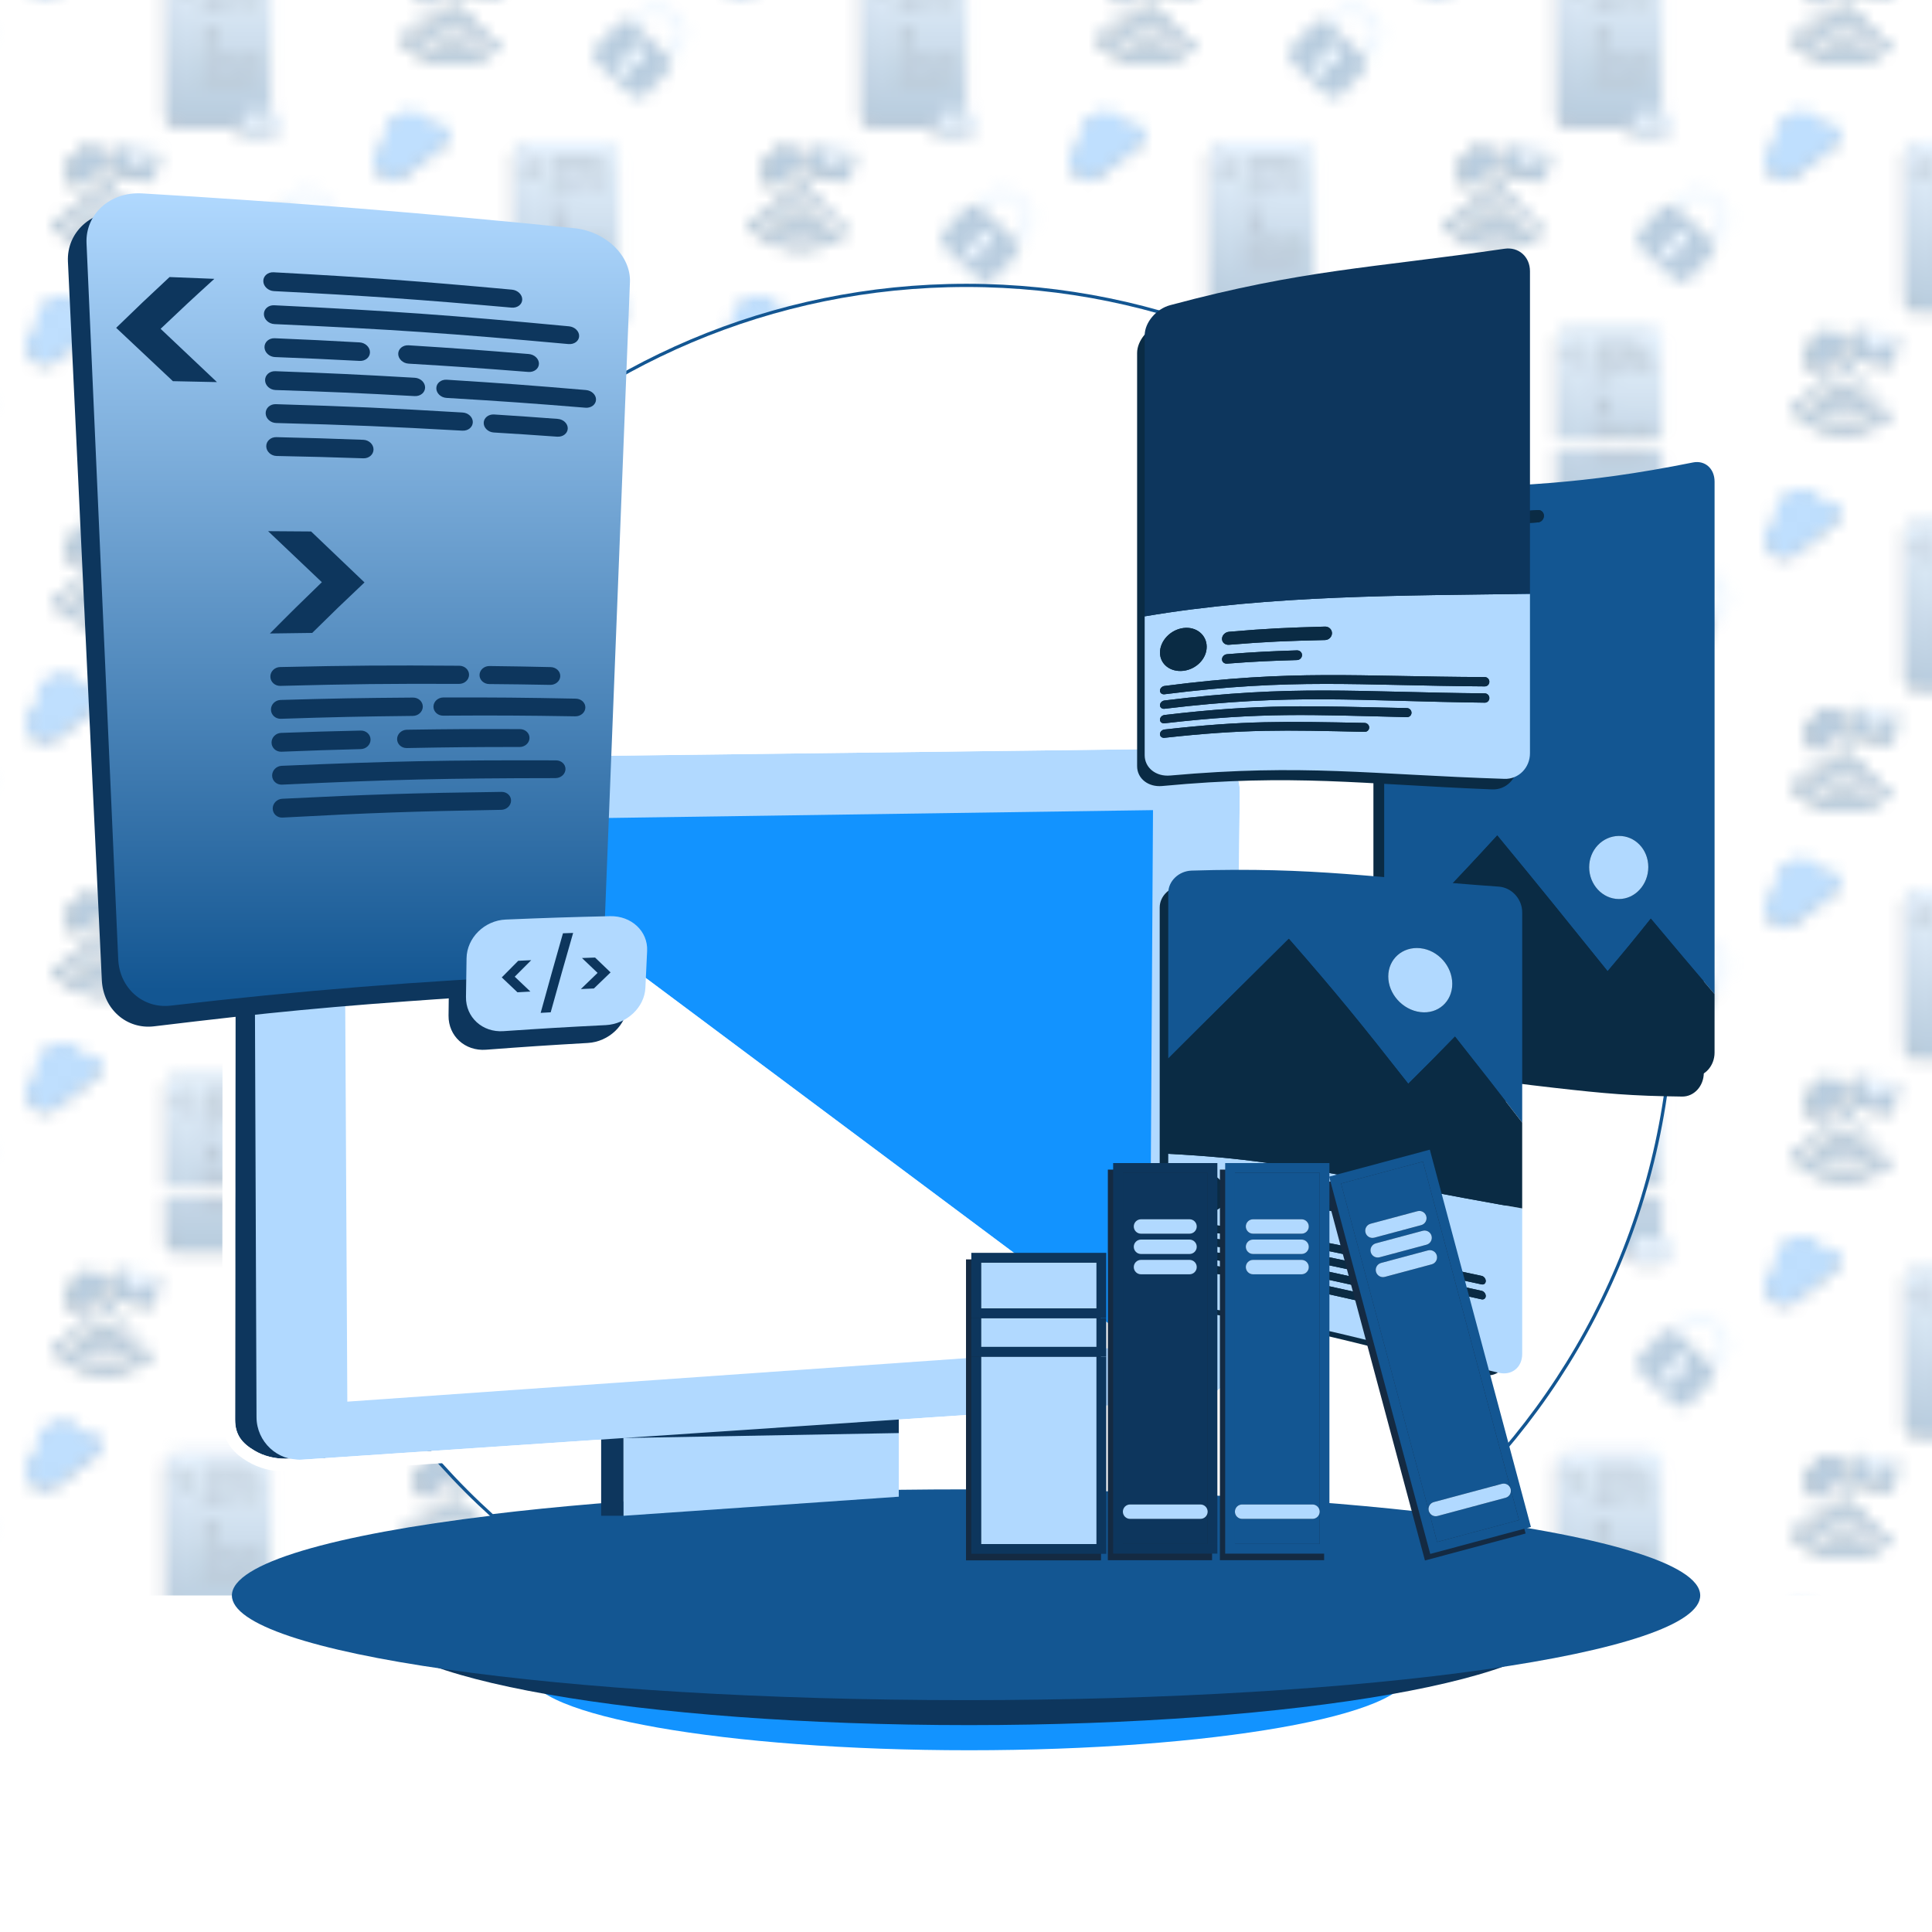 <?xml version="1.0" encoding="UTF-8"?>
<svg xmlns="http://www.w3.org/2000/svg" xmlns:xlink="http://www.w3.org/1999/xlink" version="1.1" viewBox="0 0 150 149.998">
  <defs>
    <style>
      .cls-1 {
        fill: none;
      }

      .cls-1, .cls-2, .cls-3, .cls-4, .cls-5, .cls-6, .cls-7, .cls-8, .cls-9, .cls-10, .cls-11, .cls-12, .cls-13, .cls-14, .cls-15, .cls-16, .cls-17, .cls-18, .cls-19, .cls-20 {
        stroke-width: 0px;
      }

      .cls-2 {
        fill: #142a42;
      }

      .cls-3 {
        fill: url(#Dégradé_sans_nom_4);
      }

      .cls-4 {
        fill: #0d365d;
      }

      .cls-5 {
        fill: #135692;
      }

      .cls-21 {
        stroke: #135692;
        stroke-miterlimit: 10;
        stroke-width: .25px;
      }

      .cls-21, .cls-18 {
        fill: #fff;
      }

      .cls-6 {
        fill: #b1d9ff;
      }

      .cls-7 {
        fill: #b1d9ff;
      }

      .cls-8 {
        fill: url(#Dégradé_sans_nom_4-4);
      }

      .cls-9 {
        fill: url(#Dégradé_sans_nom_4-6);
      }

      .cls-10 {
        fill: url(#Dégradé_sans_nom_4-5);
      }

      .cls-11 {
        fill: url(#Dégradé_sans_nom_4-2);
      }

      .cls-12 {
        fill: url(#Dégradé_sans_nom_4-3);
      }

      .cls-13 {
        fill: url(#Dégradé_sans_nom_4-8);
      }

      .cls-14 {
        fill: url(#Dégradé_sans_nom_4-7);
      }

      .cls-15 {
        fill: #2792fa;
      }

      .cls-16 {
        fill: #0a2b44;
      }

      .cls-17 {
        fill: #1293ff;
      }

      .cls-19 {
        fill: #135692;
      }

      .cls-20 {
        fill: url(#Pattern);
        opacity: .3;
      }
    </style>
    <linearGradient id="Dégradé_sans_nom_4" data-name="Dégradé sans nom 4" x1="-16209.938" y1="-34091.112" x2="-16209.938" y2="-34078.297" gradientTransform="translate(16267 -34044.374) scale(1 -1)" gradientUnits="userSpaceOnUse">
      <stop offset="0" stop-color="#135692"/>
      <stop offset="1" stop-color="#b1d9ff"/>
    </linearGradient>
    <linearGradient id="Dégradé_sans_nom_4-2" data-name="Dégradé sans nom 4" x1="-16236.938" y1="-34105.443" x2="-16236.938" y2="-34092.628" xlink:href="#Dégradé_sans_nom_4"/>
    <linearGradient id="Dégradé_sans_nom_4-3" data-name="Dégradé sans nom 4" x1="-16263.938" x2="-16263.938" y2="-34078.297" xlink:href="#Dégradé_sans_nom_4"/>
    <linearGradient id="Dégradé_sans_nom_4-4" data-name="Dégradé sans nom 4" x1="-16209.938" y1="-34062.449" x2="-16209.938" y2="-34049.635" xlink:href="#Dégradé_sans_nom_4"/>
    <linearGradient id="Dégradé_sans_nom_4-5" data-name="Dégradé sans nom 4" x1="-16236.938" y1="-34076.781" x2="-16236.938" y2="-34063.966" xlink:href="#Dégradé_sans_nom_4"/>
    <linearGradient id="Dégradé_sans_nom_4-6" data-name="Dégradé sans nom 4" x1="-16263.938" y1="-34062.449" x2="-16263.938" y2="-34049.635" xlink:href="#Dégradé_sans_nom_4"/>
    <linearGradient id="Dégradé_sans_nom_4-7" data-name="Dégradé sans nom 4" x1="-16236.938" y1="-34048.118" x2="-16236.938" y2="-34035.303" xlink:href="#Dégradé_sans_nom_4"/>
    <pattern id="Pattern" x="0" y="0" width="54" height="57.325" patternTransform="translate(-175 324.999)" patternUnits="userSpaceOnUse" viewBox="0 0 54 57.325">
      <g>
        <rect class="cls-1" width="54" height="57.325"/>
        <g>
          <g>
            <g>
              <path class="cls-16" d="M49.584,53.313c.143-.122.161-.336.039-.48s-.336-.161-.48-.039c-.694.588-1.737.504-2.325-.191-.061-.072-.145-.112-.232-.119s-.176.019-.248.08c-.143.122-.161.336-.039.48.831.98,2.305,1.1,3.285.27Z"/>
              <path class="cls-16" d="M50.483,54.407c.143-.122.161-.336.039-.48s-.336-.161-.48-.039c-1.279,1.085-3.203.927-4.288-.352-.061-.072-.145-.112-.232-.119s-.176.019-.248.08c-.143.122-.161.336-.039.48,1.329,1.565,3.683,1.758,5.248.431Z"/>
              <path class="cls-16" d="M44.034,54.835c1.896,2.235,5.258,2.511,7.492.615.143-.122.161-.336.039-.48s-.336-.161-.48-.039c-1.949,1.653-4.879,1.413-6.532-.537-.061-.072-.145-.112-.232-.119s-.176.019-.248.08c-.143.122-.161.336-.039.48Z"/>
              <path class="cls-16" d="M48.012,52.319c.307.025.576-.203.601-.51.025-.307-.203-.576-.51-.601-.307-.025-.576.203-.601.51-.025.307.203.576.51.601Z"/>
            </g>
            <path class="cls-16" d="M48.113,49.344c.147.186.193.418.144.634-.01.05-.027.099-.048.146l-2.187,1.735-.11.012c-.22.006-.44-.088-.587-.274-.161-.203-.195-.465-.113-.69l-.001-.001c-.243-.381-.163-.892.199-1.18.111-.088.236-.145.366-.172.035-.21.145-.408.325-.55.366-.291.89-.248,1.204.087.287-.087.61.003.809.254Z"/>
            <g>
              <path class="cls-16" d="M52.113,49.353l-1.936,1.219-1.223-1.937-.078-.018-.43,1.893c-.038.167.067.333.234.371l2.709.615c.167.038.333-.067.371-.234l.43-1.893-.078-.018Z"/>
              <polygon class="cls-16" points="52.113 49.353 48.954 48.635 50.177 50.572 52.113 49.353"/>
            </g>
            <g>
              <path class="cls-5" d="M49.835,53.176c.145-.123.163-.341.04-.486s-.341-.163-.486-.04c-.703.595-1.758.51-2.354-.193-.062-.073-.147-.113-.235-.121s-.179.019-.251.081c-.145.123-.163.341-.04.486.841.992,2.334,1.114,3.325.273Z"/>
              <path class="cls-5" d="M50.745,54.284c.145-.123.163-.341.04-.486s-.341-.163-.486-.04c-1.295,1.098-3.243.939-4.341-.357-.062-.073-.147-.113-.235-.121s-.179.019-.251.081c-.145.123-.163.341-.04.486,1.345,1.584,3.728,1.78,5.313.436Z"/>
              <path class="cls-5" d="M44.217,54.717c1.919,2.263,5.323,2.542,7.584.623.145-.123.163-.341.04-.486s-.341-.163-.486-.04c-1.973,1.673-4.939,1.43-6.613-.543-.062-.073-.147-.113-.235-.121s-.179.019-.251.081c-.145.123-.163.341-.04.486Z"/>
              <path class="cls-5" d="M48.244,52.17c.31.025.583-.205.608-.516.025-.31-.205-.583-.516-.608-.31-.026-.583.205-.608.516-.026.31.205.583.516.608Z"/>
            </g>
            <path class="cls-5" d="M48.346,49.158c.149.188.196.424.146.642-.011.051-.027.1-.049.147l-2.213,1.756-.112.012c-.223.006-.445-.089-.595-.277-.163-.205-.197-.471-.114-.699l-.001-.001c-.246-.386-.165-.903.202-1.194.112-.089.239-.147.37-.175.035-.213.147-.413.329-.557.371-.294.901-.251,1.219.088.29-.088.618.004.819.257Z"/>
            <g>
              <path class="cls-5" d="M52.395,49.167l-1.96,1.234-1.238-1.96-.079-.018-.435,1.917c-.038.169.068.338.237.376l2.742.623c.169.038.338-.068.376-.237l.435-1.917-.079-.018Z"/>
              <polygon class="cls-6" points="52.395 49.167 49.197 48.441 50.435 50.401 52.395 49.167"/>
            </g>
          </g>
          <g>
            <path class="cls-4" d="M46.629,33.005c-.057-.115-.126-.227-.208-.333-.671-.871-1.921-1.033-2.792-.362-.638.491-.894,1.293-.722,2.029-.099.045-.196.1-.286.17-.625.481-.741,1.378-.26,2.002s1.378.741,2.002.26l3.212-2.474c.351-.27.416-.774.146-1.125-.262-.34-.743-.409-1.092-.167Z"/>
            <path class="cls-15" d="M46.646,32.764c-.057-.115-.126-.227-.208-.333-.671-.871-1.921-1.033-2.792-.362-.638.491-.894,1.293-.722,2.029-.099.045-.196.1-.286.17-.625.481-.741,1.378-.26,2.002s1.378.741,2.002.26l3.212-2.474c.351-.27.416-.774.146-1.125-.262-.34-.743-.409-1.092-.167Z"/>
          </g>
          <g>
            <path class="cls-4" d="M60.84,46.285h-.082v-11.176c0-.458-.371-.829-.829-.829h-6.302c-.458,0-.829.371-.829.829v11.344c0,.458.371.829.829.829h4.885v.292c0,.349.283.632.632.632h1.698c.349,0,.632-.283.632-.632v-.659c0-.349-.283-.632-.632-.632Z"/>
            <g>
              <rect class="cls-3" x="53.081" y="33.981" width="7.961" height="13.003" rx=".829" ry=".829"/>
              <path class="cls-4" d="M54.279,36.981l-.815-.837.815-.837h.658l-.815.837.815.837h-.658Z"/>
            </g>
          </g>
        </g>
        <g>
          <g>
            <path class="cls-4" d="M19.629,47.337c-.057-.115-.126-.227-.208-.333-.671-.871-1.921-1.033-2.792-.362-.638.491-.894,1.293-.722,2.029-.099.045-.196.1-.286.17-.625.481-.741,1.378-.26,2.002s1.378.741,2.002.26l3.212-2.474c.351-.27.416-.774.146-1.125-.262-.34-.743-.409-1.092-.167Z"/>
            <path class="cls-15" d="M19.646,47.095c-.057-.115-.126-.227-.208-.333-.671-.871-1.921-1.033-2.792-.362-.638.491-.894,1.293-.722,2.029-.099.045-.196.1-.286.17-.625.481-.741,1.378-.26,2.002s1.378.741,2.002.26l3.212-2.474c.351-.27.416-.774.146-1.125-.262-.34-.743-.409-1.092-.167Z"/>
          </g>
          <g>
            <path class="cls-4" d="M33.84,60.616h-.082v-11.176c0-.458-.371-.829-.829-.829h-6.302c-.458,0-.829.371-.829.829v11.344c0,.458.371.829.829.829h4.885v.292c0,.349.283.632.632.632h1.698c.349,0,.632-.283.632-.632v-.659c0-.349-.283-.632-.632-.632Z"/>
            <g>
              <rect class="cls-11" x="26.081" y="48.312" width="7.961" height="13.003" rx=".829" ry=".829"/>
              <path class="cls-4" d="M27.279,51.313l-.815-.837.815-.837h.658l-.815.837.815.837h-.658Z"/>
              <path class="cls-4" d="M28.661,55.405l.815-.837-.815-.837h.658s.815.837.815.837l-.815.837h-.658Z"/>
              <rect class="cls-4" x="28.656" y="49.484" width="3.812" height=".309" rx=".154" ry=".154"/>
              <rect class="cls-4" x="28.656" y="50.025" width="4.667" height=".309" rx=".154" ry=".154"/>
              <rect class="cls-4" x="28.656" y="50.565" width="1.567" height=".309" rx=".154" ry=".154"/>
              <rect class="cls-4" x="30.644" y="50.565" width="2.095" height=".309" rx=".154" ry=".154"/>
              <rect class="cls-4" x="28.656" y="57.038" width="1.567" height=".309" rx=".154" ry=".154"/>
              <rect class="cls-4" x="30.644" y="57.038" width="2.095" height=".309" rx=".154" ry=".154"/>
              <rect class="cls-4" x="28.656" y="51.106" width="2.39" height=".309" rx=".154" ry=".154"/>
              <rect class="cls-4" x="31.215" y="51.106" width="2.39" height=".309" rx=".154" ry=".154"/>
              <rect class="cls-4" x="28.656" y="56.498" width="2.39" height=".309" rx=".154" ry=".154"/>
              <rect class="cls-4" x="31.215" y="56.498" width="2.39" height=".309" rx=".154" ry=".154"/>
              <rect class="cls-4" x="28.656" y="51.647" width="3.111" height=".309" rx=".154" ry=".154"/>
              <rect class="cls-4" x="31.931" y="51.647" width="1.264" height=".309" rx=".154" ry=".154"/>
              <rect class="cls-4" x="28.656" y="55.958" width="3.111" height=".309" rx=".154" ry=".154"/>
              <rect class="cls-4" x="31.931" y="55.958" width="1.264" height=".309" rx=".154" ry=".154"/>
              <rect class="cls-4" x="28.656" y="52.187" width="1.619" height=".309" rx=".154" ry=".154"/>
            </g>
          </g>
        </g>
        <g>
          <g>
            <path class="cls-1" d="M11.445,54.981c.186-.198.284-.456.276-.728-.008-.271-.122-.524-.32-.71l-.795-.748c-.408-.384-1.054-.365-1.438.043l-.796.846,2.277,2.143.796-.846Z"/>
            <path class="cls-6" d="M12.241,54.237c-.012-.411-.184-.792-.483-1.073l-.795-.748c-.618-.581-1.593-.551-2.174.066l-.815.866c.04.026.085.041.121.075l.278.261.796-.846c.384-.408,1.03-.428,1.438-.043l.795.748c.198.186.312.438.32.71.008.272-.09.53-.276.728l-.796.846.236.222c.051.048.081.107.116.163l.823-.875c.281-.299.43-.69.417-1.101Z"/>
            <path class="cls-5" d="M10.649,55.827l-2.277-2.143-.278-.261c-.036-.034-.08-.049-.121-.075-.302-.192-.702-.163-.957.108l-1.789,1.901c-.288.306-.274.789.033,1.077l2.791,2.626c.306.288.789.274,1.077-.033l1.789-1.901c.241-.256.258-.628.083-.914-.035-.057-.065-.116-.116-.163l-.236-.222ZM7.601,57.511l-.718-.676.795-.567.081.076.158-.168c-.111-.215-.087-.482.088-.668.222-.236.592-.247.828-.025.236.222.247.592.025.828-.175.186-.44.226-.661.129l-.158.168.075.071-.513.833Z"/>
            <path class="cls-6" d="M8.102,55.979l.28.264-.186.197c.221.098.486.057.661-.129.222-.236.21-.606-.025-.828-.236-.222-.606-.21-.828.025-.175.186-.199.453-.088.668l.186-.197Z"/>
            <polygon class="cls-6" points="8.197 56.44 8.382 56.242 8.102 55.979 7.916 56.176 7.758 56.344 8.038 56.608 8.197 56.44"/>
            <polygon class="cls-6" points="7.758 56.344 7.678 56.268 6.883 56.835 7.601 57.511 8.114 56.678 8.038 56.608 7.758 56.344"/>
          </g>
          <g>
            <path class="cls-4" d="M6.84,46.285h-.082v-11.176c0-.458-.371-.829-.829-.829H-.374c-.458,0-.829.371-.829.829v11.344c0,.458.371.829.829.829h4.885v.292c0,.349.283.632.632.632h1.698c.349,0,.632-.283.632-.632v-.659c0-.349-.283-.632-.632-.632Z"/>
            <g>
              <rect class="cls-12" x="-.919" y="33.981" width="7.961" height="13.003" rx=".829" ry=".829"/>
              <path class="cls-4" d="M.279,36.981l-.815-.837.815-.837h.658l-.815.837.815.837H.279Z"/>
              <path class="cls-4" d="M1.661,41.073l.815-.837-.815-.837h.658s.815.837.815.837l-.815.837h-.658Z"/>
              <rect class="cls-4" x="1.656" y="35.153" width="3.812" height=".309" rx=".154" ry=".154"/>
              <rect class="cls-4" x="1.656" y="43.786" width="3.812" height=".309" rx=".154" ry=".154"/>
              <rect class="cls-4" x="1.656" y="35.693" width="4.667" height=".309" rx=".154" ry=".154"/>
              <rect class="cls-4" x="1.656" y="43.246" width="4.667" height=".309" rx=".154" ry=".154"/>
              <rect class="cls-4" x="1.656" y="36.234" width="1.567" height=".309" rx=".154" ry=".154"/>
              <rect class="cls-4" x="3.644" y="36.234" width="2.095" height=".309" rx=".154" ry=".154"/>
              <rect class="cls-4" x="1.656" y="42.706" width="1.567" height=".309" rx=".154" ry=".154"/>
              <rect class="cls-4" x="3.644" y="42.706" width="2.095" height=".309" rx=".154" ry=".154"/>
              <rect class="cls-4" x="1.656" y="36.775" width="2.39" height=".309" rx=".154" ry=".154"/>
              <rect class="cls-4" x="4.215" y="36.775" width="2.39" height=".309" rx=".154" ry=".154"/>
              <rect class="cls-4" x="1.656" y="42.166" width="2.39" height=".309" rx=".154" ry=".154"/>
              <rect class="cls-4" x="4.215" y="42.166" width="2.39" height=".309" rx=".154" ry=".154"/>
              <rect class="cls-4" x="1.656" y="37.316" width="3.111" height=".309" rx=".154" ry=".154"/>
              <rect class="cls-4" x="4.931" y="37.316" width="1.264" height=".309" rx=".154" ry=".154"/>
              <rect class="cls-4" x="1.656" y="41.626" width="3.111" height=".309" rx=".154" ry=".154"/>
              <rect class="cls-4" x="4.931" y="41.626" width="1.264" height=".309" rx=".154" ry=".154"/>
              <rect class="cls-4" x="1.656" y="37.856" width="1.619" height=".309" rx=".154" ry=".154"/>
              <g>
                <rect class="cls-6" x="4.795" y="45.986" width="2.961" height="1.922" rx=".632" ry=".632"/>
                <g>
                  <path class="cls-4" d="M5.645,47.252l-.265-.272.265-.272h.214l-.265.272.265.272h-.214Z"/>
                  <path class="cls-4" d="M6.532,46.263l-.328,1.369h-.166l.328-1.369h.166Z"/>
                  <path class="cls-4" d="M6.691,46.708h.215l.265.272-.265.272h-.215l.266-.272-.266-.272Z"/>
                </g>
              </g>
            </g>
          </g>
        </g>
        <g>
          <g>
            <g>
              <path class="cls-16" d="M49.584,24.651c.143-.122.161-.336.039-.48s-.336-.161-.48-.039c-.694.588-1.737.504-2.325-.191-.061-.072-.145-.112-.232-.119s-.176.019-.248.08c-.143.122-.161.336-.039.48.831.98,2.305,1.1,3.285.27Z"/>
              <path class="cls-16" d="M50.483,25.745c.143-.122.161-.336.039-.48s-.336-.161-.48-.039c-1.279,1.085-3.203.927-4.288-.352-.061-.072-.145-.112-.232-.119s-.176.019-.248.08c-.143.122-.161.336-.039.48,1.329,1.565,3.683,1.758,5.248.431Z"/>
              <path class="cls-16" d="M44.034,26.173c1.896,2.235,5.258,2.511,7.492.615.143-.122.161-.336.039-.48s-.336-.161-.48-.039c-1.949,1.653-4.879,1.413-6.532-.537-.061-.072-.145-.112-.232-.119s-.176.019-.248.08c-.143.122-.161.336-.039.48Z"/>
              <path class="cls-16" d="M48.012,23.657c.307.025.576-.203.601-.51.025-.307-.203-.576-.51-.601-.307-.025-.576.203-.601.51-.025.307.203.576.51.601Z"/>
            </g>
            <path class="cls-16" d="M48.113,20.682c.147.186.193.418.144.634-.01.05-.027.099-.048.146l-2.187,1.735-.11.012c-.22.006-.44-.088-.587-.274-.161-.203-.195-.465-.113-.69l-.001-.001c-.243-.381-.163-.892.199-1.18.111-.088.236-.145.366-.172.035-.21.145-.408.325-.55.366-.291.89-.248,1.204.087.287-.087.61.003.809.254Z"/>
            <g>
              <path class="cls-16" d="M52.113,20.69l-1.936,1.219-1.223-1.937-.078-.018-.43,1.893c-.038.167.067.333.234.371l2.709.615c.167.038.333-.067.371-.234l.43-1.893-.078-.018Z"/>
              <polygon class="cls-16" points="52.113 20.69 48.954 19.973 50.177 21.909 52.113 20.69"/>
            </g>
            <g>
              <path class="cls-5" d="M49.835,24.514c.145-.123.163-.341.04-.486s-.341-.163-.486-.04c-.703.595-1.758.51-2.354-.193-.062-.073-.147-.113-.235-.121s-.179.019-.251.081c-.145.123-.163.341-.04.486.841.992,2.334,1.114,3.325.273Z"/>
              <path class="cls-5" d="M50.745,25.621c.145-.123.163-.341.04-.486s-.341-.163-.486-.04c-1.295,1.098-3.243.939-4.341-.357-.062-.073-.147-.113-.235-.121s-.179.019-.251.081c-.145.123-.163.341-.04.486,1.345,1.584,3.728,1.78,5.313.436Z"/>
              <path class="cls-5" d="M44.217,26.055c1.919,2.263,5.323,2.542,7.584.623.145-.123.163-.341.04-.486s-.341-.163-.486-.04c-1.973,1.673-4.939,1.43-6.613-.543-.062-.073-.147-.113-.235-.121s-.179.019-.251.081c-.145.123-.163.341-.04.486Z"/>
              <path class="cls-5" d="M48.244,23.508c.31.025.583-.205.608-.516.025-.31-.205-.583-.516-.608-.31-.026-.583.205-.608.516-.026.31.205.583.516.608Z"/>
            </g>
            <path class="cls-5" d="M48.346,20.496c.149.188.196.424.146.642-.011.051-.027.1-.049.147l-2.213,1.756-.112.012c-.223.006-.445-.089-.595-.277-.163-.205-.197-.471-.114-.699l-.001-.001c-.246-.386-.165-.903.202-1.194.112-.089.239-.147.37-.175.035-.213.147-.413.329-.557.371-.294.901-.251,1.219.088.29-.088.618.004.819.257Z"/>
            <g>
              <path class="cls-5" d="M52.395,20.505l-1.96,1.234-1.238-1.96-.079-.018-.435,1.917c-.038.169.068.338.237.376l2.742.623c.169.038.338-.068.376-.237l.435-1.917-.079-.018Z"/>
              <polygon class="cls-6" points="52.395 20.505 49.197 19.778 50.435 21.739 52.395 20.505"/>
            </g>
          </g>
          <g>
            <path class="cls-4" d="M46.629,4.343c-.057-.115-.126-.227-.208-.333-.671-.871-1.921-1.033-2.792-.362-.638.491-.894,1.293-.722,2.029-.099.045-.196.1-.286.17-.625.481-.741,1.378-.26,2.002s1.378.741,2.002.26l3.212-2.474c.351-.27.416-.774.146-1.125-.262-.34-.743-.409-1.092-.167Z"/>
            <path class="cls-15" d="M46.646,4.101c-.057-.115-.126-.227-.208-.333-.671-.871-1.921-1.033-2.792-.362-.638.491-.894,1.293-.722,2.029-.099.045-.196.1-.286.17-.625.481-.741,1.378-.26,2.002s1.378.741,2.002.26l3.212-2.474c.351-.27.416-.774.146-1.125-.262-.34-.743-.409-1.092-.167Z"/>
          </g>
          <g>
            <path class="cls-4" d="M60.84,17.622h-.082V6.446c0-.458-.371-.829-.829-.829h-6.302c-.458,0-.829.371-.829.829v11.344c0,.458.371.829.829.829h4.885v.292c0,.349.283.632.632.632h1.698c.349,0,.632-.283.632-.632v-.659c0-.349-.283-.632-.632-.632Z"/>
            <g>
              <rect class="cls-8" x="53.081" y="5.318" width="7.961" height="13.003" rx=".829" ry=".829"/>
              <path class="cls-4" d="M54.279,8.319l-.815-.837.815-.837h.658l-.815.837.815.837h-.658Z"/>
            </g>
          </g>
        </g>
        <g>
          <g>
            <path class="cls-1" d="M38.445,40.65c.186-.198.284-.456.276-.728-.008-.271-.122-.524-.32-.71l-.795-.748c-.408-.384-1.054-.365-1.438.043l-.796.846,2.277,2.143.796-.846Z"/>
            <path class="cls-6" d="M39.241,39.906c-.012-.411-.184-.792-.483-1.073l-.795-.748c-.618-.581-1.593-.551-2.174.066l-.815.866c.04.026.085.041.121.075l.278.261.796-.846c.384-.408,1.03-.428,1.438-.043l.795.748c.198.186.312.438.32.71.008.272-.09.53-.276.728l-.796.846.236.222c.051.048.081.107.116.163l.823-.875c.281-.299.43-.69.417-1.101Z"/>
            <path class="cls-5" d="M37.649,41.496l-2.277-2.143-.278-.261c-.036-.034-.08-.049-.121-.075-.302-.192-.702-.163-.957.108l-1.789,1.901c-.288.306-.274.789.033,1.077l2.791,2.626c.306.288.789.274,1.077-.033l1.789-1.901c.241-.256.258-.628.083-.914-.035-.057-.065-.116-.116-.163l-.236-.222ZM34.601,43.18l-.718-.676.795-.567.081.076.158-.168c-.111-.215-.087-.482.088-.668.222-.236.592-.247.828-.025.236.222.247.592.025.828-.175.186-.44.226-.661.129l-.158.168.075.071-.513.833Z"/>
            <path class="cls-6" d="M35.102,41.648l.28.264-.186.197c.221.098.486.057.661-.129.222-.236.21-.606-.025-.828-.236-.222-.606-.21-.828.025-.175.186-.199.453-.088.668l.186-.197Z"/>
            <polygon class="cls-6" points="35.197 42.108 35.382 41.911 35.102 41.648 34.916 41.845 34.758 42.013 35.038 42.276 35.197 42.108"/>
            <polygon class="cls-6" points="34.758 42.013 34.678 41.937 33.883 42.504 34.601 43.18 35.114 42.347 35.038 42.276 34.758 42.013"/>
          </g>
          <g>
            <g>
              <path class="cls-16" d="M22.584,38.982c.143-.122.161-.336.039-.48s-.336-.161-.48-.039c-.694.588-1.737.504-2.325-.191-.061-.072-.145-.112-.232-.119s-.176.019-.248.08c-.143.122-.161.336-.039.48.831.98,2.305,1.1,3.285.27Z"/>
              <path class="cls-16" d="M23.483,40.076c.143-.122.161-.336.039-.48s-.336-.161-.48-.039c-1.279,1.085-3.203.927-4.288-.352-.061-.072-.145-.112-.232-.119s-.176.019-.248.08c-.143.122-.161.336-.039.48,1.329,1.565,3.683,1.758,5.248.431Z"/>
              <path class="cls-16" d="M17.034,40.504c1.896,2.235,5.258,2.511,7.492.615.143-.122.161-.336.039-.48s-.336-.161-.48-.039c-1.949,1.653-4.879,1.413-6.532-.537-.061-.072-.145-.112-.232-.119s-.176.019-.248.08c-.143.122-.161.336-.039.48Z"/>
              <path class="cls-16" d="M21.012,37.988c.307.025.576-.203.601-.51.025-.307-.203-.576-.51-.601-.307-.025-.576.203-.601.51-.025.307.203.576.51.601Z"/>
            </g>
            <path class="cls-16" d="M21.113,35.013c.147.186.193.418.144.634-.01.05-.027.099-.048.146l-2.187,1.735-.11.012c-.22.006-.44-.088-.587-.274-.161-.203-.195-.465-.113-.69l-.001-.001c-.243-.381-.163-.892.199-1.18.111-.088.236-.145.366-.172.035-.21.145-.408.325-.55.366-.291.89-.248,1.204.087.287-.087.61.003.809.254Z"/>
            <g>
              <path class="cls-16" d="M25.113,35.021l-1.936,1.219-1.223-1.937-.078-.018-.43,1.893c-.038.167.067.333.234.371l2.709.615c.167.038.333-.067.371-.234l.43-1.893-.078-.018Z"/>
              <polygon class="cls-16" points="25.113 35.021 21.954 34.304 23.177 36.24 25.113 35.021"/>
            </g>
            <g>
              <path class="cls-5" d="M22.835,38.845c.145-.123.163-.341.04-.486s-.341-.163-.486-.04c-.703.595-1.758.51-2.354-.193-.062-.073-.147-.113-.235-.121s-.179.019-.251.081c-.145.123-.163.341-.04.486.841.992,2.334,1.114,3.325.273Z"/>
              <path class="cls-5" d="M23.745,39.952c.145-.123.163-.341.04-.486s-.341-.163-.486-.04c-1.295,1.098-3.243.939-4.341-.357-.062-.073-.147-.113-.235-.121s-.179.019-.251.081c-.145.123-.163.341-.04.486,1.345,1.584,3.728,1.78,5.313.436Z"/>
              <path class="cls-5" d="M17.217,40.386c1.919,2.263,5.323,2.542,7.584.623.145-.123.163-.341.04-.486s-.341-.163-.486-.04c-1.973,1.673-4.939,1.43-6.613-.543-.062-.073-.147-.113-.235-.121s-.179.019-.251.081c-.145.123-.163.341-.04.486Z"/>
              <path class="cls-5" d="M21.244,37.839c.31.025.583-.205.608-.516.025-.31-.205-.583-.516-.608-.31-.026-.583.205-.608.516-.026.31.205.583.516.608Z"/>
            </g>
            <path class="cls-5" d="M21.346,34.827c.149.188.196.424.146.642-.011.051-.027.1-.049.147l-2.213,1.756-.112.012c-.223.006-.445-.089-.595-.277-.163-.205-.197-.471-.114-.699l-.001-.001c-.246-.386-.165-.903.202-1.194.112-.089.239-.147.37-.175.035-.213.147-.413.329-.557.371-.294.901-.251,1.219.088.29-.088.618.004.819.257Z"/>
            <g>
              <path class="cls-5" d="M25.395,34.836l-1.96,1.234-1.238-1.96-.079-.018-.435,1.917c-.038.169.068.338.237.376l2.742.623c.169.038.338-.068.376-.237l.435-1.917-.079-.018Z"/>
              <polygon class="cls-6" points="25.395 34.836 22.197 34.109 23.435 36.07 25.395 34.836"/>
            </g>
          </g>
          <g>
            <path class="cls-4" d="M19.629,18.674c-.057-.115-.126-.227-.208-.333-.671-.871-1.921-1.033-2.792-.362-.638.491-.894,1.293-.722,2.029-.099.045-.196.1-.286.17-.625.481-.741,1.378-.26,2.002s1.378.741,2.002.26l3.212-2.474c.351-.27.416-.774.146-1.125-.262-.34-.743-.409-1.092-.167Z"/>
            <path class="cls-15" d="M19.646,18.433c-.057-.115-.126-.227-.208-.333-.671-.871-1.921-1.033-2.792-.362-.638.491-.894,1.293-.722,2.029-.099.045-.196.1-.286.17-.625.481-.741,1.378-.26,2.002s1.378.741,2.002.26l3.212-2.474c.351-.27.416-.774.146-1.125-.262-.34-.743-.409-1.092-.167Z"/>
          </g>
          <g>
            <path class="cls-4" d="M33.84,31.953h-.082v-11.176c0-.458-.371-.829-.829-.829h-6.302c-.458,0-.829.371-.829.829v11.344c0,.458.371.829.829.829h4.885v.292c0,.349.283.632.632.632h1.698c.349,0,.632-.283.632-.632v-.659c0-.349-.283-.632-.632-.632Z"/>
            <g>
              <rect class="cls-10" x="26.081" y="19.65" width="7.961" height="13.003" rx=".829" ry=".829"/>
              <path class="cls-4" d="M27.279,22.65l-.815-.837.815-.837h.658l-.815.837.815.837h-.658Z"/>
              <path class="cls-4" d="M28.661,26.742l.815-.837-.815-.837h.658s.815.837.815.837l-.815.837h-.658Z"/>
              <rect class="cls-4" x="28.656" y="20.821" width="3.812" height=".309" rx=".154" ry=".154"/>
              <rect class="cls-4" x="28.656" y="29.455" width="3.812" height=".309" rx=".154" ry=".154"/>
              <rect class="cls-4" x="28.656" y="21.362" width="4.667" height=".309" rx=".154" ry=".154"/>
              <rect class="cls-4" x="28.656" y="28.915" width="4.667" height=".309" rx=".154" ry=".154"/>
              <rect class="cls-4" x="28.656" y="21.903" width="1.567" height=".309" rx=".154" ry=".154"/>
              <rect class="cls-4" x="30.644" y="21.903" width="2.095" height=".309" rx=".154" ry=".154"/>
              <rect class="cls-4" x="28.656" y="28.375" width="1.567" height=".309" rx=".154" ry=".154"/>
              <rect class="cls-4" x="30.644" y="28.375" width="2.095" height=".309" rx=".154" ry=".154"/>
              <rect class="cls-4" x="28.656" y="22.444" width="2.39" height=".309" rx=".154" ry=".154"/>
              <rect class="cls-4" x="31.215" y="22.444" width="2.39" height=".309" rx=".154" ry=".154"/>
              <rect class="cls-4" x="28.656" y="27.835" width="2.39" height=".309" rx=".154" ry=".154"/>
              <rect class="cls-4" x="31.215" y="27.835" width="2.39" height=".309" rx=".154" ry=".154"/>
              <rect class="cls-4" x="28.656" y="22.984" width="3.111" height=".309" rx=".154" ry=".154"/>
              <rect class="cls-4" x="31.931" y="22.984" width="1.264" height=".309" rx=".154" ry=".154"/>
              <rect class="cls-4" x="28.656" y="27.295" width="3.111" height=".309" rx=".154" ry=".154"/>
              <rect class="cls-4" x="31.931" y="27.295" width="1.264" height=".309" rx=".154" ry=".154"/>
              <rect class="cls-4" x="28.656" y="23.525" width="1.619" height=".309" rx=".154" ry=".154"/>
              <g>
                <rect class="cls-6" x="31.795" y="31.655" width="2.961" height="1.922" rx=".632" ry=".632"/>
                <g>
                  <path class="cls-4" d="M32.645,32.921l-.265-.272.265-.272h.214l-.265.272.265.272h-.214Z"/>
                  <path class="cls-4" d="M33.532,31.931l-.328,1.369h-.166l.328-1.369h.166Z"/>
                  <path class="cls-4" d="M33.691,32.377h.215l.265.272-.265.272h-.215l.266-.272-.266-.272Z"/>
                </g>
              </g>
            </g>
          </g>
        </g>
        <g>
          <g>
            <path class="cls-1" d="M11.445,26.318c.186-.198.284-.456.276-.728-.008-.271-.122-.524-.32-.71l-.795-.748c-.408-.384-1.054-.365-1.438.043l-.796.846,2.277,2.143.796-.846Z"/>
            <path class="cls-6" d="M12.241,25.575c-.012-.411-.184-.792-.483-1.073l-.795-.748c-.618-.581-1.593-.551-2.174.066l-.815.866c.04.026.085.041.121.075l.278.261.796-.846c.384-.408,1.03-.428,1.438-.043l.795.748c.198.186.312.438.32.71.008.272-.09.53-.276.728l-.796.846.236.222c.051.048.081.107.116.163l.823-.875c.281-.299.43-.69.417-1.101Z"/>
            <path class="cls-5" d="M10.649,27.164l-2.277-2.143-.278-.261c-.036-.034-.08-.049-.121-.075-.302-.192-.702-.163-.957.108l-1.789,1.901c-.288.306-.274.789.033,1.077l2.791,2.626c.306.288.789.274,1.077-.033l1.789-1.901c.241-.256.258-.628.083-.914-.035-.057-.065-.116-.116-.163l-.236-.222ZM7.601,28.849l-.718-.676.795-.567.081.076.158-.168c-.111-.215-.087-.482.088-.668.222-.236.592-.247.828-.025.236.222.247.592.025.828-.175.186-.44.226-.661.129l-.158.168.075.071-.513.833Z"/>
            <path class="cls-6" d="M8.102,27.316l.28.264-.186.197c.221.098.486.057.661-.129.222-.236.21-.606-.025-.828-.236-.222-.606-.21-.828.025-.175.186-.199.453-.088.668l.186-.197Z"/>
            <polygon class="cls-6" points="8.197 27.777 8.382 27.58 8.102 27.316 7.916 27.514 7.758 27.681 8.038 27.945 8.197 27.777"/>
            <polygon class="cls-6" points="7.758 27.681 7.678 27.606 6.883 28.173 7.601 28.849 8.114 28.016 8.038 27.945 7.758 27.681"/>
          </g>
          <g>
            <path class="cls-4" d="M6.84,17.622h-.082V6.446c0-.458-.371-.829-.829-.829H-.374c-.458,0-.829.371-.829.829v11.344c0,.458.371.829.829.829h4.885v.292c0,.349.283.632.632.632h1.698c.349,0,.632-.283.632-.632v-.659c0-.349-.283-.632-.632-.632Z"/>
            <g>
              <rect class="cls-9" x="-.919" y="5.318" width="7.961" height="13.003" rx=".829" ry=".829"/>
              <path class="cls-4" d="M.279,8.319l-.815-.837.815-.837h.658l-.815.837.815.837H.279Z"/>
              <path class="cls-4" d="M1.661,12.411l.815-.837-.815-.837h.658s.815.837.815.837l-.815.837h-.658Z"/>
              <rect class="cls-4" x="1.656" y="6.49" width="3.812" height=".309" rx=".154" ry=".154"/>
              <rect class="cls-4" x="1.656" y="15.124" width="3.812" height=".309" rx=".154" ry=".154"/>
              <rect class="cls-4" x="1.656" y="7.031" width="4.667" height=".309" rx=".154" ry=".154"/>
              <rect class="cls-4" x="1.656" y="14.584" width="4.667" height=".309" rx=".154" ry=".154"/>
              <rect class="cls-4" x="1.656" y="7.572" width="1.567" height=".309" rx=".154" ry=".154"/>
              <rect class="cls-4" x="3.644" y="7.572" width="2.095" height=".309" rx=".154" ry=".154"/>
              <rect class="cls-4" x="1.656" y="14.044" width="1.567" height=".309" rx=".154" ry=".154"/>
              <rect class="cls-4" x="3.644" y="14.044" width="2.095" height=".309" rx=".154" ry=".154"/>
              <rect class="cls-4" x="1.656" y="8.112" width="2.39" height=".309" rx=".154" ry=".154"/>
              <rect class="cls-4" x="4.215" y="8.112" width="2.39" height=".309" rx=".154" ry=".154"/>
              <rect class="cls-4" x="1.656" y="13.504" width="2.39" height=".309" rx=".154" ry=".154"/>
              <rect class="cls-4" x="4.215" y="13.504" width="2.39" height=".309" rx=".154" ry=".154"/>
              <rect class="cls-4" x="1.656" y="8.653" width="3.111" height=".309" rx=".154" ry=".154"/>
              <rect class="cls-4" x="4.931" y="8.653" width="1.264" height=".309" rx=".154" ry=".154"/>
              <rect class="cls-4" x="1.656" y="12.964" width="3.111" height=".309" rx=".154" ry=".154"/>
              <rect class="cls-4" x="4.931" y="12.964" width="1.264" height=".309" rx=".154" ry=".154"/>
              <rect class="cls-4" x="1.656" y="9.194" width="1.619" height=".309" rx=".154" ry=".154"/>
              <g>
                <rect class="cls-6" x="4.795" y="17.324" width="2.961" height="1.922" rx=".632" ry=".632"/>
                <g>
                  <path class="cls-4" d="M5.645,18.59l-.265-.272.265-.272h.214l-.265.272.265.272h-.214Z"/>
                  <path class="cls-4" d="M6.532,17.6l-.328,1.369h-.166l.328-1.369h.166Z"/>
                  <path class="cls-4" d="M6.691,18.046h.215l.265.272-.265.272h-.215l.266-.272-.266-.272Z"/>
                </g>
              </g>
            </g>
          </g>
        </g>
        <g>
          <g>
            <path class="cls-1" d="M38.445,11.987c.186-.198.284-.456.276-.728-.008-.271-.122-.524-.32-.71l-.795-.748c-.408-.384-1.054-.365-1.438.043l-.796.846,2.277,2.143.796-.846Z"/>
            <path class="cls-6" d="M39.241,11.243c-.012-.411-.184-.792-.483-1.073l-.795-.748c-.618-.581-1.593-.551-2.174.066l-.815.866c.04.026.085.041.121.075l.278.261.796-.846c.384-.408,1.03-.428,1.438-.043l.795.748c.198.186.312.438.32.71.008.272-.09.53-.276.728l-.796.846.236.222c.051.048.081.107.116.163l.823-.875c.281-.299.43-.69.417-1.101Z"/>
            <path class="cls-5" d="M37.649,12.833l-2.277-2.143-.278-.261c-.036-.034-.08-.049-.121-.075-.302-.192-.702-.163-.957.108l-1.789,1.901c-.288.306-.274.789.033,1.077l2.791,2.626c.306.288.789.274,1.077-.033l1.789-1.901c.241-.256.258-.628.083-.914-.035-.057-.065-.116-.116-.163l-.236-.222ZM34.601,14.518l-.718-.676.795-.567.081.076.158-.168c-.111-.215-.087-.482.088-.668.222-.236.592-.247.828-.025.236.222.247.592.025.828-.175.186-.44.226-.661.129l-.158.168.075.071-.513.833Z"/>
            <path class="cls-6" d="M35.102,12.985l.28.264-.186.197c.221.098.486.057.661-.129.222-.236.21-.606-.025-.828-.236-.222-.606-.21-.828.025-.175.186-.199.453-.088.668l.186-.197Z"/>
            <polygon class="cls-6" points="35.197 13.446 35.382 13.249 35.102 12.985 34.916 13.182 34.758 13.35 35.038 13.614 35.197 13.446"/>
            <polygon class="cls-6" points="34.758 13.35 34.678 13.274 33.883 13.842 34.601 14.518 35.114 13.685 35.038 13.614 34.758 13.35"/>
          </g>
          <g>
            <g>
              <path class="cls-16" d="M22.584,10.319c.143-.122.161-.336.039-.48s-.336-.161-.48-.039c-.694.588-1.737.504-2.325-.191-.061-.072-.145-.112-.232-.119s-.176.019-.248.08c-.143.122-.161.336-.039.48.831.98,2.305,1.1,3.285.27Z"/>
              <path class="cls-16" d="M23.483,11.413c.143-.122.161-.336.039-.48s-.336-.161-.48-.039c-1.279,1.085-3.203.927-4.288-.352-.061-.072-.145-.112-.232-.119s-.176.019-.248.08c-.143.122-.161.336-.039.48,1.329,1.565,3.683,1.758,5.248.431Z"/>
              <path class="cls-16" d="M17.034,11.842c1.896,2.235,5.258,2.511,7.492.615.143-.122.161-.336.039-.48s-.336-.161-.48-.039c-1.949,1.653-4.879,1.413-6.532-.537-.061-.072-.145-.112-.232-.119s-.176.019-.248.08c-.143.122-.161.336-.039.48Z"/>
              <path class="cls-16" d="M21.012,9.326c.307.025.576-.203.601-.51.025-.307-.203-.576-.51-.601-.307-.025-.576.203-.601.51-.025.307.203.576.51.601Z"/>
            </g>
            <path class="cls-16" d="M21.113,6.351c.147.186.193.418.144.634-.01.05-.027.099-.048.146l-2.187,1.735-.11.012c-.22.006-.44-.088-.587-.274-.161-.203-.195-.465-.113-.69l-.001-.001c-.243-.381-.163-.892.199-1.18.111-.088.236-.145.366-.172.035-.21.145-.408.325-.55.366-.291.89-.248,1.204.087.287-.087.61.003.809.254Z"/>
            <g>
              <path class="cls-16" d="M25.113,6.359l-1.936,1.219-1.223-1.937-.078-.018-.43,1.893c-.038.167.067.333.234.371l2.709.615c.167.038.333-.067.371-.234l.43-1.893-.078-.018Z"/>
              <polygon class="cls-16" points="25.113 6.359 21.954 5.641 23.177 7.578 25.113 6.359"/>
            </g>
            <g>
              <path class="cls-5" d="M22.835,10.183c.145-.123.163-.341.04-.486s-.341-.163-.486-.04c-.703.595-1.758.51-2.354-.193-.062-.073-.147-.113-.235-.121s-.179.019-.251.081c-.145.123-.163.341-.04.486.841.992,2.334,1.114,3.325.273Z"/>
              <path class="cls-5" d="M23.745,11.29c.145-.123.163-.341.04-.486s-.341-.163-.486-.04c-1.295,1.098-3.243.939-4.341-.357-.062-.073-.147-.113-.235-.121s-.179.019-.251.081c-.145.123-.163.341-.04.486,1.345,1.584,3.728,1.78,5.313.436Z"/>
              <path class="cls-5" d="M17.217,11.724c1.919,2.263,5.323,2.542,7.584.623.145-.123.163-.341.04-.486s-.341-.163-.486-.04c-1.973,1.673-4.939,1.43-6.613-.543-.062-.073-.147-.113-.235-.121s-.179.019-.251.081c-.145.123-.163.341-.04.486Z"/>
              <path class="cls-5" d="M21.244,9.176c.31.025.583-.205.608-.516.025-.31-.205-.583-.516-.608-.31-.026-.583.205-.608.516-.026.31.205.583.516.608Z"/>
            </g>
            <path class="cls-5" d="M21.346,6.165c.149.188.196.424.146.642-.011.051-.027.1-.049.147l-2.213,1.756-.112.012c-.223.006-.445-.089-.595-.277-.163-.205-.197-.471-.114-.699l-.001-.001c-.246-.386-.165-.903.202-1.194.112-.089.239-.147.37-.175.035-.213.147-.413.329-.557.371-.294.901-.251,1.219.088.29-.088.618.004.819.257Z"/>
            <g>
              <path class="cls-5" d="M25.395,6.173l-1.96,1.234-1.238-1.96-.079-.018-.435,1.917c-.038.169.068.338.237.376l2.742.623c.169.038.338-.068.376-.237l.435-1.917-.079-.018Z"/>
              <polygon class="cls-6" points="25.395 6.173 22.197 5.447 23.435 7.407 25.395 6.173"/>
            </g>
          </g>
          <g>
            <path class="cls-4" d="M33.84,3.291h-.082V-7.885c0-.458-.371-.829-.829-.829h-6.302c-.458,0-.829.371-.829.829V3.46c0,.458.371.829.829.829h4.885v.292c0,.349.283.632.632.632h1.698c.349,0,.632-.283.632-.632v-.659c0-.349-.283-.632-.632-.632Z"/>
            <g>
              <rect class="cls-14" x="26.081" y="-9.013" width="7.961" height="13.003" rx=".829" ry=".829"/>
              <rect class="cls-4" x="28.656" y=".793" width="3.812" height=".309" rx=".154" ry=".154"/>
              <rect class="cls-4" x="28.656" y=".253" width="4.667" height=".309" rx=".154" ry=".154"/>
              <rect class="cls-4" x="28.656" y="-.287" width="1.567" height=".309" rx=".154" ry=".154"/>
              <rect class="cls-4" x="30.644" y="-.287" width="2.095" height=".309" rx=".154" ry=".154"/>
              <g>
                <rect class="cls-6" x="31.795" y="2.993" width="2.961" height="1.922" rx=".632" ry=".632"/>
                <g>
                  <path class="cls-4" d="M32.645,4.258l-.265-.272.265-.272h.214l-.265.272.265.272h-.214Z"/>
                  <path class="cls-4" d="M33.532,3.269l-.328,1.369h-.166l.328-1.369h.166Z"/>
                  <path class="cls-4" d="M33.691,3.714h.215l.265.272-.265.272h-.215l.266-.272-.266-.272Z"/>
                </g>
              </g>
            </g>
          </g>
        </g>
        <g>
          <path class="cls-5" d="M10.649-1.498l-2.277-2.143-.278-.261c-.036-.034-.08-.049-.121-.075-.302-.192-.702-.163-.957.108l-1.789,1.901c-.288.306-.274.789.033,1.077l2.791,2.626c.306.288.789.274,1.077-.033l1.789-1.901c.241-.256.258-.628.083-.914-.035-.057-.065-.116-.116-.163l-.236-.222ZM7.601.186l-.718-.676.795-.567.081.076.158-.168c-.111-.215-.087-.482.088-.668.222-.236.592-.247.828-.025.236.222.247.592.025.828-.175.186-.44.226-.661.129l-.158.168.075.071-.513.833Z"/>
          <polygon class="cls-6" points="7.758 -.981 7.678 -1.057 6.883 -.489 7.601 .186 8.114 -.646 8.038 -.717 7.758 -.981"/>
        </g>
      </g>
    </pattern>
    <linearGradient id="Dégradé_sans_nom_4-8" data-name="Dégradé sans nom 4" x1="27.812" y1="76.908" x2="27.812" y2="14.727" gradientTransform="matrix(1,0,0,1,0,0)" xlink:href="#Dégradé_sans_nom_4"/>
  </defs>
  <g id="ICON">
    <path class="cls-17" d="M97.31,125.294c-.345-.051-.697-.101-1.053-.15-.044-.006-.088-.012-.133-.018-.338-.046-.682-.091-1.029-.134-.064-.008-.128-.016-.192-.024-.341-.042-.686-.083-1.036-.124-.073-.008-.146-.016-.219-.025-.35-.039-.704-.078-1.063-.115-.066-.007-.134-.013-.201-.02-.372-.038-.746-.075-1.126-.111-.025-.002-.051-.005-.076-.007-1.208-.112-2.461-.212-3.75-.299-.088-.006-.174-.012-.262-.018-.304-.02-.612-.038-.92-.057-.199-.012-.397-.024-.598-.036-.275-.015-.554-.03-.832-.044-.239-.012-.477-.025-.718-.036-.261-.012-.525-.024-.789-.035-.264-.011-.528-.022-.794-.032-.254-.01-.509-.019-.764-.028-.282-.01-.566-.018-.85-.027-.246-.007-.493-.014-.741-.021-.305-.008-.613-.014-.921-.021-.232-.005-.464-.01-.697-.014-.353-.006-.709-.01-1.064-.014-.192-.002-.383-.005-.576-.007-.553-.005-1.108-.007-1.668-.007s-1.115.003-1.668.007c-.193.002-.384.005-.576.007-.356.004-.712.008-1.064.014-.234.004-.465.009-.697.014-.308.006-.616.013-.921.021-.248.006-.494.014-.741.021-.284.008-.568.017-.85.027-.256.009-.511.018-.764.028-.266.01-.531.021-.794.032-.264.011-.527.023-.789.035-.241.011-.479.024-.718.036-.278.014-.557.028-.832.044-.201.011-.399.024-.598.036-.308.018-.616.037-.92.057-.088.006-.174.012-.262.018-1.289.087-2.541.186-3.75.299-.025.002-.051.005-.076.007-.38.036-.755.073-1.126.111-.067.007-.134.013-.201.02-.359.037-.712.076-1.063.115-.073.008-.146.016-.219.025-.35.04-.695.081-1.036.124-.064.008-.128.016-.192.024-.348.044-.692.089-1.029.134-.045.006-.088.012-.133.018-.356.049-.708.099-1.053.15-7.401,1.102-12.103,2.747-12.103,4.586,0,3.319,15.301,6.009,34.176,6.009s34.176-2.69,34.176-6.009c0-1.839-4.703-3.484-12.103-4.586Z"/>
    <path class="cls-4" d="M105.088,119.608c-.466-.069-.942-.137-1.424-.203-.06-.008-.119-.017-.18-.025-.457-.062-.922-.123-1.392-.182-.086-.011-.173-.022-.26-.032-.461-.057-.928-.113-1.401-.167-.098-.011-.198-.022-.296-.033-.474-.053-.952-.106-1.437-.156-.09-.009-.181-.018-.272-.027-.503-.051-1.009-.102-1.523-.15-.034-.003-.069-.006-.103-.009-1.634-.152-3.328-.287-5.071-.404-.119-.008-.235-.017-.354-.025-.411-.027-.828-.051-1.245-.076-.269-.016-.537-.033-.808-.048-.372-.021-.749-.04-1.125-.059-.323-.017-.646-.033-.971-.049-.353-.017-.71-.032-1.066-.047-.357-.015-.715-.03-1.074-.044-.343-.013-.688-.026-1.034-.037-.381-.013-.765-.025-1.15-.036-.333-.01-.666-.02-1.002-.028-.413-.01-.829-.019-1.246-.028-.314-.006-.627-.013-.943-.019-.477-.008-.958-.014-1.44-.019-.26-.003-.518-.007-.779-.009-.748-.006-1.499-.01-2.256-.01s-1.508.004-2.256.01c-.261.002-.519.006-.779.009-.481.005-.962.011-1.44.019-.316.005-.629.012-.943.019-.417.009-.833.017-1.246.028-.335.009-.669.018-1.002.028-.385.011-.768.023-1.15.036-.346.012-.691.024-1.034.037-.36.014-.718.028-1.074.044-.357.015-.713.031-1.066.047-.326.015-.648.032-.971.049-.376.019-.753.038-1.125.059-.271.015-.539.032-.808.048-.416.025-.834.049-1.245.076-.119.008-.236.017-.354.025-1.743.117-3.437.252-5.071.404-.034.003-.069.006-.103.009-.514.048-1.021.099-1.523.15-.09.009-.182.018-.272.027-.485.05-.963.103-1.437.156-.099.011-.198.022-.296.033-.473.054-.94.11-1.401.167-.087.011-.173.022-.26.032-.47.059-.935.12-1.392.182-.06.008-.12.017-.18.025-.482.066-.958.134-1.424.203-10.008,1.491-16.368,3.715-16.368,6.202,0,4.488,20.692,8.127,46.218,8.127s46.218-3.638,46.218-8.127c0-2.487-6.36-4.712-16.368-6.202Z"/>
    <rect class="cls-20" width="150" height="123.871"/>
    <path class="cls-21" d="M111.845,117.684c11.081-10.037,18.044-24.539,18.044-40.668,0-30.297-24.561-54.858-54.858-54.858s-54.858,24.561-54.858,54.858c0,16.129,6.962,30.631,18.044,40.668,9.933-1.2,22.777-1.925,36.815-1.925s26.882.725,36.815,1.925Z"/>
    <path class="cls-19" d="M111.813,117.669c-.575-.069-1.162-.137-1.756-.203-.074-.008-.147-.017-.221-.025-.564-.062-1.137-.123-1.717-.182-.107-.011-.213-.022-.32-.032-.568-.057-1.144-.113-1.727-.167-.121-.011-.244-.022-.365-.033-.584-.053-1.174-.106-1.772-.156-.111-.009-.224-.018-.335-.027-.62-.051-1.244-.102-1.879-.15-.042-.003-.085-.006-.126-.009-2.016-.152-4.105-.287-6.254-.404-.146-.008-.29-.017-.437-.025-.507-.027-1.021-.051-1.535-.076-.332-.016-.662-.033-.997-.048-.459-.021-.923-.04-1.387-.059-.398-.017-.796-.033-1.198-.049-.436-.017-.875-.032-1.315-.047-.44-.015-.881-.03-1.325-.044-.423-.013-.848-.026-1.275-.037-.47-.013-.944-.025-1.418-.036-.411-.01-.822-.02-1.235-.028-.51-.01-1.023-.019-1.537-.028-.387-.006-.773-.013-1.163-.019-.589-.008-1.182-.014-1.775-.019-.32-.003-.639-.007-.96-.009-.922-.006-1.849-.01-2.782-.01s-1.86.004-2.782.01c-.322.002-.64.006-.96.009-.594.005-1.187.011-1.775.019-.389.005-.776.012-1.163.019-.514.009-1.027.017-1.537.028-.414.009-.825.018-1.235.028-.474.011-.948.023-1.418.036-.427.012-.852.024-1.275.037-.444.014-.885.028-1.325.044-.44.015-.879.031-1.315.047-.402.015-.8.032-1.198.049-.464.019-.928.038-1.387.059-.335.015-.665.032-.997.048-.513.025-1.028.049-1.535.076-.147.008-.291.017-.437.025-2.15.117-4.239.252-6.254.404-.042.003-.085.006-.126.009-.634.048-1.259.099-1.879.15-.111.009-.224.018-.335.027-.598.05-1.188.103-1.772.156-.122.011-.244.022-.365.033-.583.054-1.159.11-1.727.167-.107.011-.214.022-.32.032-.58.059-1.153.12-1.717.182-.074.008-.147.017-.221.025-.594.066-1.181.134-1.756.203-12.343,1.491-20.187,3.715-20.187,6.202,0,4.488,25.52,8.127,57,8.127s57-3.638,57-8.127c0-2.487-7.844-4.712-20.187-6.202Z"/>
  </g>
  <g id="Work">
    <g>
      <path class="cls-4" d="M24.405,58.959l-3.643.563c-1.4.143-2.471,1.453-2.473,3.023l-.035,47.681c-.001,1.216.58,1.85,1.511,2.4.733.434,1.583.635,2.435.623l3.047-.043-.843-54.247Z"/>
      <polygon class="cls-4" points="46.673 111.361 46.673 117.684 48.412 117.684 48.412 110.908 46.673 111.361"/>
      <path class="cls-7" d="M92.895,58.115l-69.882.861c-1.823.022-3.287,1.51-3.28,3.334l.183,47.717c.007,1.917,1.632,3.43,3.544,3.301l24.952-1.679v6.036l21.369-1.482v-5.991l22.901-1.541c1.73-.116,3.079-1.544,3.098-3.278l.476-43.92c.02-1.864-1.498-3.38-3.362-3.357Z"/>
      <polygon class="cls-4" points="69.781 111.263 48.412 111.648 69.781 110.21 69.781 111.263"/>
      <g>
        <polygon class="cls-17" points="89.519 62.898 26.728 63.8 33.761 63.699 88.413 104.507 89.264 104.447 89.519 62.898"/>
        <polygon class="cls-18" points="26.728 63.8 26.966 108.823 88.413 104.507 33.761 63.699 26.728 63.8"/>
      </g>
    </g>
    <path class="cls-18" d="M96.007,58.397c-.818-.827-1.909-1.282-3.071-1.282h-.006l-.048 0-69.882.861c-.657.008-1.296.17-1.902.483l-.466.072c-1.906.209-3.342,1.93-3.343,4.014l-.035,47.681c-.001,1.841,1.069,2.71,2.002,3.262.844.499,1.837.763,2.873.763l.086-.001.227-.003c.299.058.575.087.841.087.081,0,.163-.003.246-.008l1.788-.12,19.483-1.311,1.666-1.114-21.216,1.428h-0l-1.788.12c-.06.004-.119.006-.178.006-.256,0-.504-.036-.746-.088l-.336.005c-.024 0-.048 0-.072 0-.828,0-1.651-.202-2.364-.623-.931-.55-1.512-1.184-1.511-2.4l.035-47.681c.001-1.57,1.073-2.88,2.473-3.023l.66-.102c.472-.269,1.009-.438,1.591-.445l69.882-.861c.014-0.0.028-0.0.042-0,1.845,0,3.34,1.507,3.32,3.357l-.476,43.92c-.019,1.734-1.368,3.161-3.098,3.278l-22.901,1.541v5.338l1-.626v-3.778l21.969-1.478c2.236-.15,4.007-2.024,4.031-4.265l.476-43.92c.013-1.163-.431-2.259-1.249-3.086Z"/>
    <g>
      <path class="cls-4" d="M45.956,72.484c-.156.005-.234.007-.39.012.597-16.482,1.195-32.964,1.792-49.446.073-2.027-1.836-3.901-4.267-4.163-11.214-1.077-22.326-1.902-33.576-2.493-2.448-.1-4.348,1.664-4.241,3.916.877,18.593,1.754,37.187,2.631,55.78.106,2.252,1.923,3.852,4.061,3.593,9.12-1.103,13.699-1.537,22.875-2.17-.006.534-.01.801-.016,1.335-.019,1.593,1.281,2.775,2.905,2.653,3.161-.238,4.744-.343,7.911-.525,1.627-.093,3.002-1.397,3.069-2.925.051-1.154.076-1.731.127-2.885.067-1.527-1.223-2.735-2.881-2.684Z"/>
      <g>
        <path class="cls-13" d="M42.883,75.704c-9.877.427-19.822,1.223-29.64,2.374-2.146.244-3.964-1.361-4.064-3.605-.82-18.529-1.64-37.058-2.461-55.587-.099-2.244,1.811-3.99,4.266-3.874,11.279.663,22.419,1.559,33.658,2.71,2.437.278,4.345,2.159,4.266,4.177-.656,16.662-1.311,33.324-1.967,49.985-.079,2.018-1.897,3.719-4.058,3.82Z"/>
        <path class="cls-4" d="M13.424,29.594c-1.747-1.647-2.628-2.475-4.405-4.141,1.645-1.601,2.474-2.39,4.146-3.943,1.391.051,2.086.079,3.477.139-1.682,1.528-2.517,2.304-4.172,3.88,1.764,1.664,2.639,2.491,4.375,4.137-1.368-.034-2.052-.048-3.421-.072Z"/>
        <path class="cls-4" d="M20.957,49.183c1.599-1.616,2.406-2.412,4.032-3.981-1.656-1.575-2.49-2.368-4.174-3.962,1.336.005,2.003.01,3.339.024,1.672,1.592,2.501,2.384,4.146,3.957-1.637,1.544-2.449,2.327-4.06,3.919-1.314.013-1.97.022-3.284.044Z"/>
        <path class="cls-4" d="M39.719,23.884c-7.366-.649-11.057-.905-18.449-1.282-.45-.023-.82-.369-.827-.773h0c-.007-.404.353-.713.804-.689,7.413.403,11.114.673,18.501,1.349.449.041.807.387.798.771h0c-.009.384-.379.663-.827.624Z"/>
        <path class="cls-4" d="M38.913,62.875c-6.797.116-10.194.236-16.979.602-.413.022-.753-.287-.76-.691h0c-.007-.405.323-.75.737-.77,6.806-.339,10.214-.447,17.031-.535.415-.005.744.302.736.687h0c-.009.384-.351.701-.764.708Z"/>
        <path class="cls-4" d="M44.136,26.713c-9.11-.829-13.678-1.14-22.824-1.55-.447-.02-.816-.364-.823-.768h0c-.007-.405.351-.715.799-.694,9.173.444,13.754.771,22.889,1.634.447.042.799.385.787.764h0c-.012.38-.383.654-.829.613Z"/>
        <path class="cls-4" d="M43.13,60.413c-8.501.008-12.75.11-21.237.507-.415.019-.757-.292-.765-.697h0c-.007-.404.325-.747.741-.765,8.513-.364,12.776-.449,21.302-.423.417.001.745.311.733.69h0c-.012.38-.359.687-.775.687Z"/>
        <path class="cls-4" d="M27.92,28.021c-2.625-.137-3.939-.196-6.566-.298-.445-.017-.812-.358-.819-.763h0c-.007-.404.349-.718.795-.699,2.635.111,3.952.176,6.585.322.446.025.808.367.809.763h0c.001.396-.359.698-.804.675Z"/>
        <path class="cls-4" d="M41.023,28.877c-3.718-.292-5.578-.421-9.302-.644-.444-.027-.804-.367-.803-.761h0c.001-.394.363-.691.809-.663,3.734.236,5.6.372,9.328.678.445.037.798.377.788.76h0c-.01.383-.377.664-.821.629Z"/>
        <path class="cls-4" d="M28.014,58.16c-2.466.065-3.698.106-6.162.204-.417.017-.762-.297-.769-.702h0c-.007-.405.326-.745.745-.76,2.472-.089,3.708-.125,6.182-.18.419-.009.759.305.76.701h0c.001.396-.338.726-.755.737Z"/>
        <path class="cls-4" d="M40.337,57.996c-3.501 0-5.252.017-8.752.083-.418.008-.755-.305-.754-.698h0c.001-.394.342-.719.761-.725,3.511-.052,5.266-.062,8.778-.048.419.002.751.314.741.697h0c-.01.383-.356.692-.774.693Z"/>
        <path class="cls-4" d="M32.198,30.753c-4.318-.236-6.479-.33-10.802-.471-.443-.014-.808-.353-.815-.758h0c-.007-.404.347-.72.791-.704,4.337.157,6.504.259,10.834.51.443.026.801.365.798.757h0c-.003.392-.364.689-.806.665Z"/>
        <path class="cls-4" d="M45.452,31.655c-4.309-.352-6.465-.504-10.782-.761-.442-.026-.798-.364-.794-.755h0c.004-.391.366-.686.809-.658,4.329.273,6.491.434,10.812.802.442.038.79.375.777.753h0c-.013.378-.381.655-.823.619Z"/>
        <path class="cls-4" d="M32.06,55.583c-4.101.045-6.151.09-10.25.224-.42.014-.766-.302-.773-.707h0c-.007-.404.328-.743.749-.755,4.112-.119,6.168-.156,10.282-.185.421-.003.76.313.758.705h0c-.003.392-.346.713-.766.717Z"/>
        <path class="cls-4" d="M44.663,55.615c-4.102-.066-6.153-.076-10.255-.051-.42.003-.758-.312-.754-.703h0c.004-.391.348-.709.769-.71,4.114-.008,6.171.01,10.285.092.421.008.752.322.739.7h0c-.013.378-.364.678-.784.672Z"/>
        <path class="cls-4" d="M35.903,33.437c-5.781-.323-8.675-.442-14.466-.595-.44-.012-.803-.348-.811-.753h0c-.007-.405.345-.722.787-.709,5.808.174,8.71.303,14.508.648.441.026.794.363.788.751h0c-.006.388-.367.682-.807.657Z"/>
        <path class="cls-4" d="M43.264,33.904c-1.969-.14-2.954-.205-4.925-.325-.44-.027-.791-.362-.784-.749h0c.006-.387.369-.679.81-.65,1.976.127,2.964.196,4.938.343.441.033.788.368.777.749h0c-.011.38-.377.663-.816.631Z"/>
        <path class="cls-4" d="M35.643,53.096c-5.551-.019-8.327.012-13.875.156-.422.011-.77-.307-.777-.712h0c-.007-.405.33-.741.753-.75,5.566-.123,8.35-.143,13.917-.102.423.003.762.321.756.709h0c-.006.388-.353.701-.775.699Z"/>
        <path class="cls-4" d="M42.715,53.174c-1.893-.035-2.839-.048-4.732-.064-.422-.004-.759-.32-.753-.707h0c.006-.387.355-.697.778-.692,1.898.023,2.847.04,4.745.083.423.009.757.326.746.706h0c-.011.38-.363.682-.785.674Z"/>
        <path class="cls-4" d="M28.207,35.583c-2.691-.091-4.037-.127-6.729-.181-.438-.009-.799-.343-.806-.748h0c-.007-.404.343-.725.783-.714,2.7.064,4.05.105,6.749.206.439.016.796.351.796.747h0c0.0.396-.354.704-.792.69Z"/>
        <g>
          <path class="cls-6" d="M47.021,79.59c-3.178.159-4.765.253-7.937.469-1.63.111-2.93-1.076-2.906-2.662.018-1.199.027-1.798.045-2.997.024-1.587,1.389-2.939,3.05-3.007,3.233-.133,4.851-.186,8.088-.261,1.663-.039,2.953,1.173,2.882,2.694-.054,1.149-.081,1.724-.135,2.873-.072,1.521-1.454,2.811-3.087,2.892Z"/>
          <g>
            <path class="cls-4" d="M40.175,77.041c-.486-.461-.73-.692-1.218-1.155.51-.518.765-.776,1.278-1.29.404-.02.606-.029,1.01-.048-.514.511-.77.767-1.281,1.283.488.463.731.694,1.216,1.154-.402.022-.603.033-1.005.056Z"/>
            <path class="cls-4" d="M44.498,72.433c-.705,2.452-1.054,3.685-1.742,6.162-.312.017-.468.026-.779.044.684-2.484,1.03-3.72,1.731-6.179.316-.011.474-.017.791-.027Z"/>
            <path class="cls-4" d="M45.184,74.381c.407-.015.61-.023,1.017-.037.483.462.724.693,1.204,1.153-.519.497-.778.746-1.295,1.248-.405.017-.607.026-1.012.045.518-.505.777-.756,1.298-1.255-.484-.46-.726-.691-1.212-1.154Z"/>
          </g>
        </g>
      </g>
    </g>
    <g>
      <g>
        <path class="cls-16" d="M130.606,37.603c-8.919,1.629-13.378,1.516-22.297,1.956-.926.046-1.677.823-1.677,1.733 0,11.329 0,22.659 0,33.988v5.583c0,.91.751,1.753,1.677,1.888,4.959.721,7.438,1.15,12.396,1.711,3.96.448,5.94.627,9.9.675.926.011,1.677-.823,1.677-1.838v-4.53c-0-13.218,0-26.436,0-39.654,0-1.016-.751-1.682-1.677-1.513Z"/>
        <g>
          <path class="cls-5" d="M107.468,39.864v34.118c3.511-3.497,5.267-5.289,8.778-9.117,3.427,4.152,5.141,6.289,8.568,10.54,1.342-1.587,2.013-2.402,3.355-4.083,1.98,2.359,2.97,3.537,4.95,5.86v-39.789c0-1.019-.751-1.674-1.677-1.488-8.919,1.789-13.378,1.727-22.297,2.214-.926.051-1.677.834-1.677,1.747ZM110.069,42.545c-.85.029-1.54-.63-1.54-1.472,0-.842.689-1.558,1.54-1.599s1.54.619,1.54,1.473c0,.854-.689,1.569-1.54,1.598ZM117.56,42.035c-1.843.093-2.764.128-4.606.195-.185.007-.334-.139-.334-.325,0-.186.15-.343.334-.35,1.843-.073,2.764-.11,4.606-.209.185-.01.334.136.334.327,0,.191-.15.353-.334.362ZM119.409,40.556c-2.532.168-3.798.223-6.33.33-.254.011-.459-.188-.459-.444s.206-.473.459-.485c2.532-.118,3.798-.178,6.33-.356.254-.018.459.181.459.445,0,.264-.206.493-.459.509ZM125.678,69.8c-1.268-.01-2.296-1.129-2.296-2.469s1.028-2.414,2.296-2.431c1.268-.016,2.296,1.049,2.296,2.415,0,1.366-1.028,2.494-2.296,2.485Z"/>
          <path class="cls-16" d="M110.069,39.475c-.85.04-1.54.757-1.54,1.599,0,.842.689,1.5,1.54,1.472.85-.029,1.54-.744,1.54-1.598,0-.854-.689-1.513-1.54-1.473Z"/>
          <path class="cls-16" d="M119.409,39.602c-2.532.179-3.798.238-6.33.356-.254.012-.459.229-.459.485s.206.455.459.444c2.532-.108,3.798-.162,6.33-.33.254-.017.459-.245.459-.509,0-.264-.206-.463-.459-.445Z"/>
          <path class="cls-16" d="M117.56,41.345c-1.843.099-2.764.136-4.606.209-.185.007-.334.164-.334.35,0,.186.15.332.334.325,1.843-.067,2.764-.102,4.606-.195.185-.009.334-.172.334-.362,0-.191-.15-.337-.334-.327Z"/>
          <path class="cls-16" d="M124.814,75.404c-3.427-4.251-5.141-6.388-8.568-10.54-3.511,3.828-5.267,5.621-8.778,9.117v5.605c0,.913.751,1.756,1.677,1.886,4.959.695,7.438,1.103,12.396,1.603-.835-.643-1.252-.965-2.086-1.61,2.144-2.324,3.216-3.53,5.359-6.061Z"/>
          <path class="cls-16" d="M124.814,75.404c-2.144,2.532-3.216,3.737-5.359,6.061.835.645,1.252.967,2.086,1.61,3.96.4,5.94.549,9.9.526h0c.926-.005,1.677-.856,1.677-1.875v-4.545c-1.98-2.323-2.97-3.501-4.95-5.86-1.342,1.682-2.013,2.497-3.355,4.083Z"/>
          <path class="cls-6" d="M125.678,64.901c-1.268.016-2.296,1.091-2.296,2.431s1.028,2.46,2.296,2.469c1.268.009,2.296-1.119,2.296-2.485,0-1.366-1.028-2.432-2.296-2.415Z"/>
        </g>
      </g>
      <g>
        <path class="cls-16" d="M115.134,70.022c-9.328-.752-13.992-1.581-23.32-1.259-.98.034-1.775.804-1.775,1.693v29.457c0.0.89.795,1.69,1.775,1.814,9.328,1.176,13.992,2.754,23.32,5.004.98.236,1.775-.394,1.775-1.401 0-4.398 0-6.597 0-10.995v-6.476c0-6.35 0-9.525 0-15.876,0-1.007-.795-1.883-1.775-1.962Z"/>
        <g>
          <path class="cls-6" d="M105.794,91.538c-6.036-1.091-9.054-1.639-15.09-1.956v9.965c0,.913.813,1.74,1.815,1.874,9.54,1.269,14.31,2.919,23.849,5.161,1.002.236,1.815-.42,1.815-1.456 0-4.522 0-6.784 0-11.306-.67-.114-1.006-.172-1.676-.291-4.285-.761-6.428-1.215-10.713-1.99ZM96.779,92.022c2.74.361,4.11.594,6.85,1.09.275.05.497.307.497.573s-.223.441-.497.39c-2.74-.508-4.11-.747-6.85-1.12-.275-.037-.497-.275-.497-.532,0-.257.223-.437.497-.401ZM96.644,93.602c1.994.275,2.991.44,4.985.794.2.035.362.22.362.412,0,.192-.162.318-.362.282-1.994-.36-2.991-.528-4.985-.81-.2-.028-.362-.202-.362-.389,0-.187.162-.317.362-.289ZM93.523,91.027c.92.087,1.666.867,1.666,1.724,0,.856-.746,1.454-1.666,1.353-.92-.1-1.666-.848-1.666-1.691,0-.843.746-1.473,1.666-1.386ZM106.455,101.225c-5.709-1.292-8.563-1.946-14.272-2.605-.18-.021-.326-.171-.326-.335,0-.165.146-.283.326-.262,5.709.642,8.563,1.287,14.272,2.563.18.04.326.216.326.393,0,.177-.146.287-.326.246ZM109.474,100.786c-6.916-1.57-10.375-2.447-17.291-3.21-.18-.02-.326-.169-.326-.334,0-.165.146-.283.326-.264,6.916.743,10.375,1.61,17.291,3.16.18.04.326.218.326.398,0,.179-.146.291-.326.251ZM115.027,100.88c-9.138-1.974-13.707-3.386-22.845-4.348-.18-.019-.326-.167-.326-.332s.146-.284.326-.266c9.138.935,13.707,2.335,22.845,4.282.18.038.326.218.326.402,0,.184-.146.301-.326.262ZM115.027,99.72c-9.138-1.927-13.707-3.317-22.845-4.232-.18-.018-.326-.166-.326-.33,0-.165.146-.285.326-.267,9.138.889,13.707,2.265,22.845,4.166.18.037.326.217.326.4,0,.184-.146.302-.326.264Z"/>
          <path class="cls-5" d="M90.704,69.324v12.857c3.744-3.746,5.616-5.567,9.36-9.295,3.709,4.241,5.563,6.529,9.272,11.257,1.452-1.438,2.178-2.169,3.63-3.663,2.087,2.633,3.131,3.975,5.217,6.68,0-6.53,0-9.795 0-16.325,0-1.036-.813-1.926-1.815-1.997-9.539-.675-14.31-1.541-23.849-1.244-1.002.031-1.815.818-1.815,1.731ZM110.269,78.579c-1.372-.175-2.485-1.412-2.485-2.766s1.113-2.338,2.485-2.194c1.372.144,2.485,1.383,2.485,2.768,0,1.385-1.113,2.367-2.485,2.192Z"/>
          <path class="cls-16" d="M103.536,89.744c2.32-2.196,3.48-3.307,5.8-5.602-3.709-4.728-5.563-7.016-9.272-11.257-3.744,3.728-5.616,5.55-9.36,9.295,0,2.949,0,4.424 0,7.373v.029c6.036.317,9.054.864,15.09,1.956-.903-.727-1.355-1.087-2.258-1.794Z"/>
          <path class="cls-16" d="M109.335,84.143c-2.32,2.294-3.48,3.406-5.8,5.602.903.707,1.355,1.067,2.258,1.794,4.285.775,6.428,1.229,10.713,1.99.67.119,1.006.177,1.676.291v-.033c0-2.651,0-3.976 0-6.627-2.087-2.705-3.13-4.047-5.217-6.68-1.452,1.494-2.178,2.224-3.63,3.663Z"/>
          <path class="cls-6" d="M110.269,73.618c-1.372-.144-2.485.839-2.485,2.194s1.113,2.592,2.485,2.766c1.372.175,2.485-.807,2.485-2.192,0-1.385-1.113-2.624-2.485-2.768Z"/>
          <path class="cls-16" d="M93.523,94.104c.92.1,1.666-.497,1.666-1.353,0-.856-.746-1.637-1.666-1.724-.92-.087-1.666.543-1.666,1.386,0,.843.746,1.591,1.666,1.691Z"/>
          <path class="cls-16" d="M96.779,92.955c2.74.373,4.11.612,6.85,1.12.275.051.497-.123.497-.39s-.223-.524-.497-.573c-2.74-.496-4.11-.728-6.85-1.09-.275-.036-.497.144-.497.401,0,.257.223.494.497.532Z"/>
          <path class="cls-16" d="M96.644,94.28c1.994.282,2.991.45,4.985.81.2.036.362-.09.362-.282,0-.192-.162-.377-.362-.412-1.994-.354-2.991-.518-4.985-.794-.2-.028-.362.102-.362.289,0,.187.162.361.362.389Z"/>
          <path class="cls-16" d="M115.027,99.056c-9.138-1.901-13.707-3.277-22.845-4.166-.18-.018-.326.103-.326.267,0,.165.146.312.326.33,9.138.916,13.707,2.305,22.845,4.232.18.038.326-.08.326-.264,0-.184-.146-.363-.326-.4Z"/>
          <path class="cls-16" d="M115.027,100.216c-9.138-1.947-13.707-3.346-22.845-4.282-.18-.018-.326.101-.326.266s.146.313.326.332c9.138.962,13.707,2.374,22.845,4.348.18.039.326-.079.326-.262,0-.184-.146-.363-.326-.402Z"/>
          <path class="cls-16" d="M109.474,100.138c-6.916-1.55-10.375-2.417-17.291-3.16-.18-.019-.326.099-.326.264,0,.165.146.314.326.334,6.916.763,10.375,1.641,17.291,3.21.18.041.326-.071.326-.251,0-.179-.146-.357-.326-.398Z"/>
          <path class="cls-16" d="M106.455,100.586c-5.709-1.276-8.563-1.921-14.272-2.563-.18-.02-.326.098-.326.262,0,.165.146.315.326.335,5.709.659,8.563,1.312,14.272,2.605.18.041.326-.069.326-.246,0-.177-.146-.353-.326-.393Z"/>
        </g>
      </g>
      <g>
        <path class="cls-16" d="M115.854,20.842c-10.248,1.399-15.372,1.484-25.62,4.256-1.077.291-1.949,1.34-1.949,2.309v32.075c0,.969.873,1.645,1.949,1.544,10.248-.964,15.372-.146,25.62.263,1.077.043,1.949-.83,1.949-1.941v-12.158c-0-9.844-0-14.766-0-24.61,0-1.111-.873-1.884-1.949-1.738Z"/>
        <g>
          <path class="cls-6" d="M90.849,60.212c10.385-.928,15.578-.079,25.963.258,1.091.035,1.975-.861,1.975-1.991-0-4.949-0-7.424-0-12.373-9.88.138-20.14.087-29.914,1.747v10.779c0,.985.884,1.677,1.975,1.579ZM95.418,49.052c2.982-.258,4.473-.32,7.455-.403.299-.008.541.22.541.509,0,.289-.242.528-.541.535-2.982.069-4.473.123-7.455.367-.299.024-.541-.179-.541-.457s.242-.525.541-.551ZM95.27,50.791c2.17-.173,3.255-.225,5.425-.296.217-.007.394.156.394.365,0,.208-.176.382-.394.388-2.17.063-3.255.112-5.425.277-.217.017-.394-.133-.394-.335s.176-.381.394-.398ZM91.874,48.76c1.001-.131,1.813.533,1.813,1.458,0,.925-.812,1.748-1.813,1.864-1.001.115-1.813-.507-1.813-1.416,0-.909.812-1.775,1.813-1.906ZM90.415,53.257c9.945-1.289,14.918-.727,24.863-.689.196.001.355.163.355.364s-.159.361-.355.36c-9.945-.069-14.918-.647-24.863.61-.196.025-.355-.098-.355-.276s.159-.343.355-.369ZM90.415,54.384c9.945-1.234,14.918-.644,24.863-.552.196.002.355.165.355.365,0,.2-.159.361-.355.358-9.945-.124-14.918-.729-24.863.473-.196.024-.355-.1-.355-.278,0-.178.159-.342.355-.367ZM90.415,55.511c7.527-.892,11.291-.696,18.818-.536.196.004.355.166.355.36,0,.195-.159.349-.355.344-7.527-.184-11.291-.392-18.818.476-.196.023-.355-.102-.355-.28,0-.178.159-.342.355-.365ZM90.415,56.638c6.213-.702,9.32-.634,15.533-.511.196.004.355.163.355.355s-.159.344-.355.339c-6.213-.143-9.32-.221-15.533.461-.196.022-.355-.104-.355-.282s.159-.341.355-.363Z"/>
          <path class="cls-4" d="M88.873,26.034c0,8.728,0,13.092-0,21.819,9.774-1.66,20.033-1.609,29.914-1.747-0-10.018-0-15.027-0-25.045,0-1.13-.884-1.908-1.975-1.749-10.385,1.518-15.578,1.598-25.963,4.382-1.091.292-1.975,1.355-1.975,2.34Z"/>
          <path class="cls-16" d="M91.874,52.082c1.001-.115,1.813-.938,1.813-1.864,0-.925-.812-1.59-1.813-1.458-1.001.131-1.813.997-1.813,1.906,0,.909.812,1.531,1.813,1.416Z"/>
          <path class="cls-16" d="M95.418,50.06c2.982-.244,4.473-.298,7.455-.367.299-.007.541-.246.541-.535,0-.289-.242-.518-.541-.509-2.982.083-4.473.145-7.455.403-.299.026-.541.274-.541.551s.242.482.541.457Z"/>
          <path class="cls-16" d="M95.27,51.525c2.17-.166,3.255-.214,5.425-.277.217-.006.394-.18.394-.388,0-.208-.176-.372-.394-.365-2.17.071-3.255.123-5.425.296-.217.017-.394.196-.394.398s.176.352.394.335Z"/>
          <path class="cls-16" d="M90.415,53.902c9.945-1.257,14.918-.68,24.863-.61.196.001.355-.16.355-.36s-.159-.363-.355-.364c-9.945-.038-14.918-.6-24.863.689-.196.025-.355.191-.355.369s.159.301.355.276Z"/>
          <path class="cls-16" d="M90.415,55.029c9.945-1.202,14.918-.597,24.863-.473.196.002.355-.158.355-.358,0-.2-.159-.364-.355-.365-9.945-.093-14.918-.682-24.863.552-.196.024-.355.189-.355.367,0,.178.159.302.355.278Z"/>
          <path class="cls-16" d="M90.415,56.156c7.527-.868,11.291-.66,18.818-.476.196.005.355-.149.355-.344,0-.195-.159-.356-.355-.36-7.527-.16-11.291-.356-18.818.536-.196.023-.355.187-.355.365,0,.178.159.303.355.28Z"/>
          <path class="cls-16" d="M90.415,57.283c6.213-.683,9.32-.604,15.533-.461.196.004.355-.147.355-.339s-.159-.351-.355-.355c-6.213-.123-9.32-.192-15.533.511-.196.022-.355.185-.355.363s.159.304.355.282Z"/>
        </g>
      </g>
    </g>
    <g>
      <g>
        <polygon class="cls-2" points="75.001 102.095 75.001 102.852 75.001 105.083 75.001 105.841 75.001 121.147 85.48 121.147 85.48 105.841 85.48 105.083 85.48 102.852 85.48 102.095 85.48 97.779 75.001 97.779 75.001 102.095"/>
        <rect class="cls-2" x="86.013" y="90.808" width="8.093" height="30.326"/>
        <polygon class="cls-2" points="118.449 119.061 110.601 89.769 102.805 91.857 102.805 90.808 94.712 90.808 94.712 121.134 102.805 121.134 102.805 91.943 110.633 121.156 118.449 119.061"/>
      </g>
      <g>
        <g>
          <rect class="cls-6" x="76.169" y="105.332" width="8.964" height="14.549"/>
          <polygon class="cls-4" points="85.133 105.332 85.133 119.88 76.169 119.88 76.169 105.332 75.412 105.332 75.412 120.638 85.89 120.638 85.89 105.332 85.133 105.332"/>
          <rect class="cls-6" x="76.169" y="102.343" width="8.964" height="2.231"/>
          <polygon class="cls-4" points="85.133 102.343 85.133 104.574 76.169 104.574 76.169 102.343 75.412 102.343 75.412 104.574 75.412 105.332 76.169 105.332 85.133 105.332 85.89 105.332 85.89 104.574 85.89 102.343 85.133 102.343"/>
          <rect class="cls-6" x="76.169" y="98.028" width="8.964" height="3.558"/>
          <path class="cls-4" d="M75.412,97.27v5.073h10.479v-5.073h-10.479ZM85.133,101.586h-8.964v-3.558h8.964v3.558Z"/>
        </g>
        <g>
          <path class="cls-4" d="M87.737,116.807h5.467c.305,0,.551.245.558.549v-26.301h-6.581v26.301c.006-.304.252-.548.557-.548ZM88.586,94.665h3.769c.309,0,.56.251.56.56,0,.309-.251.56-.56.56h-3.769c-.309,0-.56-.251-.56-.56,0-.309.251-.56.56-.56ZM88.586,96.241h3.769c.309,0,.56.251.56.56,0,.309-.251.56-.56.56h-3.769c-.309,0-.56-.251-.56-.56,0-.309.251-.56.56-.56ZM88.586,97.817h3.769c.309,0,.56.251.56.56,0,.309-.251.56-.56.56h-3.769c-.309,0-.56-.251-.56-.56,0-.309.251-.56.56-.56Z"/>
          <path class="cls-4" d="M93.204,117.927h-5.467c-.305,0-.551-.245-.557-.548v2.491h6.581v-2.491c-.006.304-.252.549-.558.549Z"/>
          <path class="cls-4" d="M86.424,90.299v30.326h8.093v-30.326h-8.093ZM93.762,119.869h-6.581v-2.491c-0-.004-.002-.007-.002-.011s.002-.007.002-.011v-26.301h6.581v26.301c0.0.004.002.007.002.011s-.002.007-.002.011v2.491Z"/>
          <path class="cls-6" d="M88.586,95.784h3.769c.309,0,.56-.251.56-.56,0-.309-.251-.56-.56-.56h-3.769c-.309,0-.56.251-.56.56,0,.309.251.56.56.56Z"/>
          <path class="cls-6" d="M88.586,97.36h3.769c.309,0,.56-.251.56-.56,0-.309-.251-.56-.56-.56h-3.769c-.309,0-.56.251-.56.56,0,.309.251.56.56.56Z"/>
          <path class="cls-6" d="M88.586,98.936h3.769c.309,0,.56-.251.56-.56,0-.309-.251-.56-.56-.56h-3.769c-.309,0-.56.251-.56.56,0,.309.251.56.56.56Z"/>
          <path class="cls-6" d="M93.762,117.356c-.006-.304-.252-.549-.558-.549h-5.467c-.305,0-.551.245-.557.548-0.0.004-.002.007-.002.011s.002.007.002.011c.006.303.252.548.557.548h5.467c.305,0,.551-.245.558-.549 0-.004.002-.007.002-.011s-.002-.007-.002-.011Z"/>
        </g>
        <g>
          <path class="cls-19" d="M96.436,116.807h5.467c.305,0,.551.245.557.549v-26.301h-6.581v26.301c.006-.304.252-.548.557-.548ZM97.285,94.665h3.769c.309,0,.56.251.56.56,0,.309-.251.56-.56.56h-3.769c-.309,0-.56-.251-.56-.56,0-.309.251-.56.56-.56ZM97.285,96.241h3.769c.309,0,.56.251.56.56,0,.309-.251.56-.56.56h-3.769c-.309,0-.56-.251-.56-.56,0-.309.251-.56.56-.56ZM97.285,97.817h3.769c.309,0,.56.251.56.56,0,.309-.251.56-.56.56h-3.769c-.309,0-.56-.251-.56-.56,0-.309.251-.56.56-.56Z"/>
          <path class="cls-19" d="M101.903,117.927h-5.467c-.305,0-.551-.245-.557-.548v2.491h6.581v-2.491c-.006.304-.252.549-.557.549Z"/>
          <path class="cls-19" d="M95.123,90.299v30.326h8.093v-30.326h-8.093ZM102.46,119.869h-6.581v-2.491c-0-.004-.002-.007-.002-.011s.002-.007.002-.011v-26.301h6.581v26.301c0.0.004.002.007.002.011s-.002.007-.002.011v2.491Z"/>
          <path class="cls-6" d="M97.285,95.784h3.769c.309,0,.56-.251.56-.56,0-.309-.251-.56-.56-.56h-3.769c-.309,0-.56.251-.56.56,0,.309.251.56.56.56Z"/>
          <path class="cls-6" d="M97.285,97.36h3.769c.309,0,.56-.251.56-.56,0-.309-.251-.56-.56-.56h-3.769c-.309,0-.56.251-.56.56,0,.309.251.56.56.56Z"/>
          <path class="cls-6" d="M97.285,98.936h3.769c.309,0,.56-.251.56-.56,0-.309-.251-.56-.56-.56h-3.769c-.309,0-.56.251-.56.56,0,.309.251.56.56.56Z"/>
          <path class="cls-6" d="M102.46,117.356c-.006-.304-.252-.549-.557-.549h-5.467c-.305,0-.551.245-.557.548-0.0.004-.002.007-.002.011s.002.007.002.011c.006.303.252.548.557.548h5.467c.305,0,.551-.245.557-.549 0-.004.002-.007.002-.011s-.002-.007-.002-.011Z"/>
        </g>
        <g>
          <path class="cls-19" d="M116.894,116.286l-5.28,1.415c-.294.079-.594-.093-.679-.384l.644,2.404,6.356-1.703-.644-2.404c.071.294-.103.593-.397.672Z"/>
          <path class="cls-19" d="M111.324,116.619l5.28-1.415c.294-.079.594.093.679.383l-6.806-25.402-6.357,1.703,6.807,25.402c-.071-.294.103-.593.397-.672ZM106.017,95.697c-.08-.299.097-.605.396-.685l3.64-.975c.299-.08.605.097.686.396s-.097.605-.396.686l-3.64.975c-.299.08-.605-.097-.685-.396ZM106.425,97.219c-.08-.299.097-.605.396-.685l3.64-.975c.299-.08.605.097.686.396s-.097.605-.396.686l-3.64.975c-.299.08-.605-.097-.686-.396ZM106.833,98.741c-.08-.299.097-.605.396-.686l3.64-.975c.299-.08.605.097.686.396s-.097.605-.396.686l-3.64.975c-.299.08-.605-.097-.686-.396Z"/>
          <path class="cls-19" d="M111.012,89.26l-7.817,2.094,7.849,29.293,7.816-2.094-7.848-29.293ZM104.121,91.888l6.357-1.703,6.806,25.402c.001.005.005.008.006.012s-0.0.009.001.014l.644,2.404-6.356,1.703-.644-2.404c-.001-.005-.005-.008-.006-.012-.001-.005 0-.009-.001-.014l-6.807-25.402Z"/>
          <path class="cls-6" d="M106.702,96.093l3.64-.975c.299-.08.476-.387.396-.686s-.387-.476-.686-.396l-3.64.975c-.299.08-.476.387-.396.685.08.299.387.476.685.396Z"/>
          <path class="cls-6" d="M107.11,97.615l3.64-.975c.299-.08.476-.387.396-.686s-.387-.476-.686-.396l-3.64.975c-.299.08-.476.387-.396.685.08.299.387.476.686.396Z"/>
          <path class="cls-6" d="M111.554,97.476c-.08-.299-.387-.476-.686-.396l-3.64.975c-.299.08-.476.387-.396.686.08.299.387.476.686.396l3.64-.975c.299-.08.476-.387.396-.686Z"/>
          <path class="cls-6" d="M110.934,117.317c.086.29.385.462.679.384l5.28-1.415c.294-.079.468-.378.397-.672-.001-.005 0-.009-.001-.014s-.005-.008-.006-.012c-.086-.29-.385-.462-.679-.383l-5.28,1.415c-.294.079-.468.378-.397.672.001.005-0.0.009.001.014.001.005.005.008.006.012Z"/>
        </g>
      </g>
    </g>
  </g>
</svg>